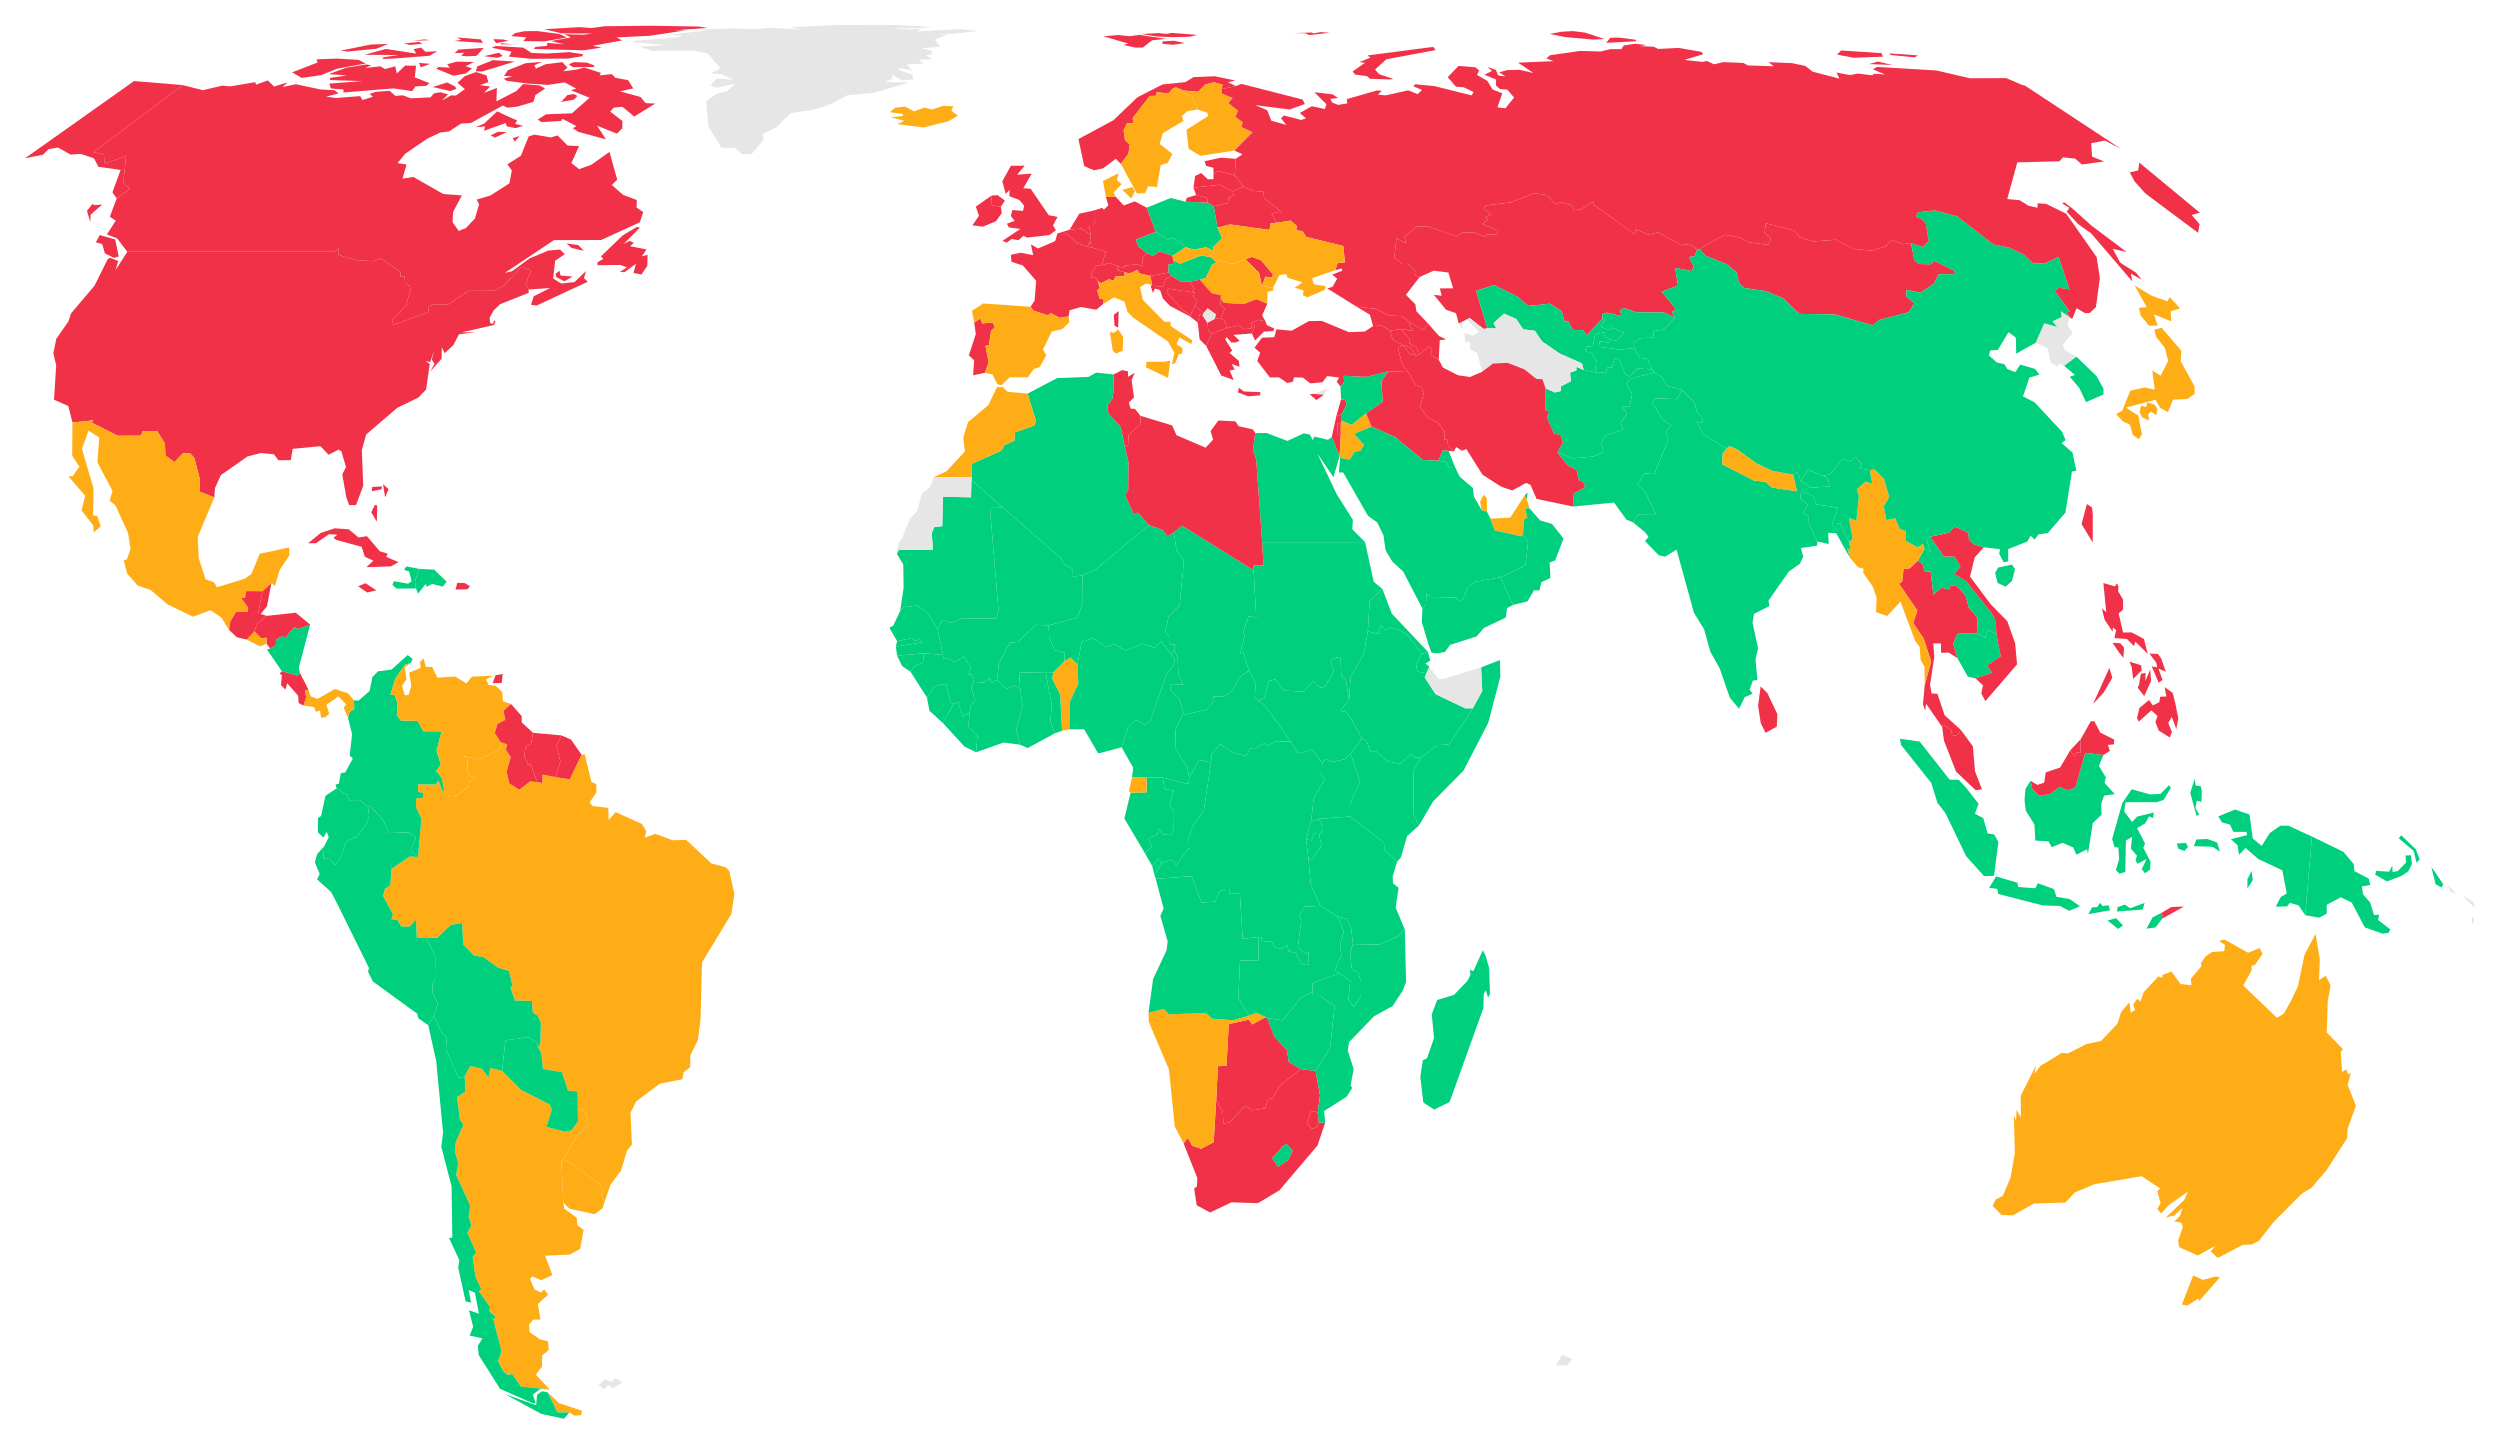<svg xmlns="http://www.w3.org/2000/svg" version="1.2" baseProfile="tiny" width="100" height="58" viewBox="0 0 100 58" stroke-linecap="round" stroke-linejoin="round"><g id="countries"><path d="M 54 32.662 55.356 33.702 55.376 33.982 55.884 34.466 55.705 35.062 55.719 35.335 55.943 35.511 55.827 36.304 56.194 37.185 55.897 37.464 55.153 37.785 54.117 37.762 54.044 37.11 53.865 36.752 53.517 36.663 52.807 36.234 52.428 35.357 52.344 34.38 52.493 34.358 52.859 33.829 52.762 33.371 52.866 33.31 52.888 33.025 52.747 32.752 54 32.662 Z" id="834" fill="#00d07d"></path><path d="M 5.091 10.071 4.685 9.535 4.278 9.38 4.63 8.825 4.394 8.67 4.667 7.936 5.193 7.548 4.932 7.328 5.043 6.251 4.181 6.539 4.156 6.182 3.742 6.084 7.311 3.404 8.118 3.608 8.89 3.425 9.211 3.455 10.212 3.286 10.241 3.387 10.71 3.216 10.963 3.461 11.507 3.295 11.296 3.482 11.836 3.368 12.819 3.579 13.368 3.606 13.548 3.735 13.048 3.865 13.434 3.921 14.407 3.844 14.499 4.003 14.917 3.869 14.785 3.758 15.043 3.67 15.584 3.632 15.815 3.835 16.116 3.813 16.434 3.932 17.222 3.896 17.356 3.734 17.622 3.689 17.92 3.777 17.676 4.026 18.039 3.815 18.232 3.823 18.595 3.564 18.299 3.311 18.59 3.048 19.048 2.881 19.465 3.019 19.53 3.287 19.196 3.407 19.604 3.457 19.36 3.716 19.875 3.517 19.858 4.052 20.663 3.636 20.922 3.362 21.582 3.417 21.806 3.541 21.415 3.804 21.337 4.075 20.688 4.265 20.3 4.308 20.107 4.225 18.831 4.922 18.444 4.941 17.956 5.261 17.62 5.298 17.093 5.545 16.212 6.147 15.901 6.524 16.262 6.579 16.098 7.146 16.535 7.079 17.731 7.761 18.474 7.815 18.123 8.481 18.103 8.889 18.35 9.239 18.639 9.118 18.998 8.74 19.163 8.171 19.069 7.984 19.619 7.819 20.376 7.334 20.473 6.821 20.295 6.572 20.836 6.23 21.148 5.455 21.381 5.385 22.031 5.497 22.303 5.417 22.701 5.821 23.164 5.845 22.853 6.521 23.166 6.767 23.663 6.584 24.38 6.075 24.688 7.186 24.473 7.401 24.923 7.795 25.472 7.999 25.462 8.3 25.729 8.484 25.592 8.893 24.045 9.6 22.159 9.605 20.195 10.915 20.48 10.85 21.177 10.34 21.938 10.021 22.4 9.982 22.59 10.17 22.204 10.428 22.127 11.143 22.452 11.341 22.979 11.284 23.44 10.842 23.36 11.127 23.509 11.27 21.465 12.221 21.239 12.191 21.349 11.85 22.004 11.519 21.146 11.581 21.031 11.356 21.241 10.819 20.863 10.67 20.113 11.452 19.782 11.632 18.745 11.635 17.913 12.187 17.321 12.189 17.154 12.253 17.125 12.498 15.746 12.986 15.681 12.819 16.249 12.211 16.441 11.497 16.208 11.31 16.172 11.036 16.017 11.065 16.024 10.883 15.247 10.339 14.919 10.448 14.232 10.402 13.54 10.197 13.556 9.923 13.366 10.071 12.747 10.071 9.811 10.071 7.121 10.071 5.091 10.071 Z M 19.621 5.414 19.923 5.274 20.281 5.277 19.8 5.504 19.621 5.414 Z M 22.911 2.686 22.753 2.572 22.957 2.483 23.475 2.505 23.78 2.621 23.75 2.681 22.911 2.686 Z M 20.513 5.527 20.784 5.441 20.59 5.667 20.513 5.527 Z M 20.109 2.237 19.9 2.314 19.354 2.247 19.963 2.11 20.109 2.237 Z M 20.564 1.778 20.044 1.773 20.037 1.727 20.564 1.778 Z M 20.136 1.581 20.342 1.634 19.842 1.724 19.735 1.565 20.136 1.581 Z M 21.258 2.353 20.356 2.265 20.462 2.066 19.669 1.91 19.836 1.839 20.932 1.905 21.261 2.117 21.884 2.141 22.775 2.084 23.316 2.168 23.294 2.248 22.713 2.343 21.258 2.353 Z M 16.757 1.676 16.901 1.749 16.415 1.797 16.153 1.744 16.757 1.676 Z M 16.961 1.575 17.211 1.605 16.524 1.636 16.961 1.575 Z M 25.503 9.198 24.944 9.762 25.183 9.635 25.354 9.716 25.203 9.848 25.858 9.976 25.672 10.256 25.903 10.191 25.893 10.636 25.658 10.98 25.339 10.92 25.439 10.551 24.978 10.889 24.801 10.876 25.075 10.693 24.816 10.598 23.901 10.609 23.895 10.495 24.132 10.359 24.038 10.254 24.903 9.421 25.467 9.082 25.596 9.098 25.503 9.198 Z M 20.256 4.63 20.687 4.818 20.605 4.957 20.927 5.032 20.626 5.125 20.273 5.054 20.228 4.921 19.357 5.233 19.404 5.058 19.026 5.087 19.37 4.941 19.889 4.452 20.256 4.63 Z M 23.062 2.785 23.363 2.697 24.037 2.916 23.986 3.017 24.474 2.964 24.61 3.112 25.123 3.206 25.332 3.535 24.797 3.653 25.622 3.879 25.825 4.124 26.211 4.143 25.368 4.662 24.897 4.272 24.547 4.306 24.409 4.466 24.898 4.839 24.892 5.131 24.675 5.347 23.882 5.026 24.238 5.574 23.137 5.275 22.913 5.129 23.06 5.046 22.494 4.753 22.439 4.838 21.657 4.884 21.511 4.785 21.837 4.573 22.875 4.532 23.585 3.911 22.837 3.608 23.046 3.544 22.583 3.293 21.923 3.396 21.082 3.341 20.271 3.233 20.149 3.15 20.504 3.043 20.163 3.042 20.315 2.811 21.021 2.529 21.682 2.474 21.377 2.61 21.434 2.745 21.818 2.571 22.495 2.485 22.699 2.705 22.533 2.85 23.062 2.785 Z M 19.72 2.405 20.595 2.463 19.297 2.858 19.033 2.85 19.091 2.656 19.72 2.405 Z M 13.637 2.023 14.841 1.78 15.53 1.758 15.058 1.949 13.891 2.063 13.637 2.023 Z M 3.789 8.207 4.091 8.179 3.624 8.587 3.612 8.88 3.478 8.432 3.698 8.161 3.789 8.207 Z M 18.281 1.501 19.231 1.575 19.32 1.715 18.173 1.64 18.448 1.594 18.281 1.501 Z M 4.748 10.259 4.556 10.312 4.197 10.138 4.085 9.761 3.835 9.693 3.988 9.402 4.61 9.58 4.748 10.259 Z M 13.488 2.342 14.345 2.395 14.63 2.542 13.483 2.748 12.849 3.004 12.067 3.117 11.687 2.893 12.707 2.499 12.655 2.374 13.488 2.342 Z M 17.022 2.073 17.496 2.05 17.171 2.232 15.651 2.349 15.29 2.353 15.346 2.288 15.94 2.202 14.586 2.19 15.435 1.958 16.646 2.143 16.545 1.966 16.838 1.902 17.022 2.073 Z M 16.643 2.627 16.592 3.095 17.183 3.327 17.041 3.435 16.617 3.455 16.49 3.645 15.736 3.536 13.735 3.7 13.741 3.58 13.235 3.539 13.173 3.343 14.493 3.244 13.211 3.202 13.194 3.115 13.872 3.021 13.156 2.964 13.858 2.707 14.662 2.576 14.85 2.617 14.602 2.719 15.213 2.653 15.405 2.763 15.81 2.652 15.872 2.943 16.205 2.624 16.643 2.627 Z M 17.991 2.707 17.89 2.567 18.284 2.465 18.963 2.482 18.625 2.645 18.882 2.739 18.624 2.941 18.136 3.03 17.454 2.75 17.538 2.68 17.991 2.707 Z M 16.759 2.516 17.207 2.554 16.833 2.695 16.759 2.516 Z M 19.349 1.915 19.06 2.233 18.654 2.253 18.442 2.222 18.576 2.111 18.182 2.125 18.338 1.983 19.349 1.915 Z M 20.606 1.323 20.978 1.248 21.496 1.242 22.378 1.36 22.675 1.496 21.786 1.654 20.932 1.646 21.048 1.49 20.449 1.444 20.606 1.323 Z M 21.763 1.167 23.183 1.086 23.652 1.121 24.18 1.05 25.996 1.029 27.958 1.061 28.303 1.117 26.963 1.213 27.441 1.212 25.996 1.431 24.66 1.498 24.888 1.617 23.703 1.831 24.058 1.905 23.348 2.012 21.356 1.959 21.417 1.875 21.879 1.836 21.894 1.716 22.574 1.775 22.041 1.641 22.837 1.495 22.563 1.369 23.322 1.389 23.717 1.341 22.453 1.334 21.763 1.167 Z M 22.956 3.986 22.441 4.079 22.7 3.8 22.957 3.764 23.096 3.836 22.956 3.986 Z M 18.202 3.459 18.256 3.554 18.014 3.643 17.31 3.481 17.887 3.298 18.202 3.459 Z M 22.66 9.739 23.128 9.802 23.351 10.031 22.864 9.919 22.66 9.739 Z M 22.382 10.831 22.418 11.021 22.906 11.063 22.576 11.25 22.249 11.083 22.222 10.951 22.382 10.831 Z" id="124" fill="#f03147"></path><path d="M 5.091 10.071 7.121 10.071 9.811 10.071 12.747 10.071 13.366 10.071 13.556 9.923 13.54 10.197 14.232 10.402 14.919 10.448 15.247 10.339 16.024 10.883 16.017 11.065 16.172 11.036 16.208 11.31 16.441 11.497 16.249 12.211 15.681 12.819 15.746 12.986 17.125 12.498 17.154 12.253 17.321 12.189 17.913 12.187 18.745 11.635 19.782 11.632 20.113 11.452 20.863 10.67 21.241 10.819 21.031 11.356 21.146 11.581 21.151 11.711 20.007 12.165 19.753 12.406 19.584 12.714 19.609 12.932 19.736 12.943 19.757 12.793 19.818 12.884 19.752 13.001 18.464 13.294 19.023 13.294 18.36 13.369 18.134 13.804 17.788 14.128 17.672 13.892 17.663 14.355 17.207 14.861 17.381 14.553 17.271 14.391 17.356 14.039 17.206 14.491 17.016 14.424 17.191 14.561 17.045 15.578 16.737 15.9 15.888 16.314 14.644 17.383 14.474 18.01 14.529 19.436 14.239 20.202 13.967 20.205 13.854 19.898 13.691 18.979 13.84 18.679 13.655 18.055 13.544 17.985 13.145 18.189 12.812 17.847 11.707 17.954 11.633 18.404 11.135 18.409 10.956 18.171 10.433 18.123 9.896 18.259 8.835 19.005 8.6 19.523 8.573 19.898 7.997 19.67 7.987 19.137 7.768 18.304 7.592 18.125 7.314 18.134 6.979 18.489 6.619 18.218 6.596 17.738 6.29 17.243 5.712 17.243 5.641 17.426 4.709 17.43 3.664 16.902 3.732 16.815 2.897 16.897 2.733 16.241 2.16 15.988 2.248 14.619 2.133 14.123 2.253 13.551 2.74 12.852 2.84 12.538 3.781 11.427 4.299 10.384 4.392 10.309 4.729 10.44 4.621 10.807 5.091 10.071 Z M 7.311 3.404 3.742 6.084 4.156 6.182 4.181 6.539 5.043 6.251 4.932 7.328 5.193 7.548 4.667 7.936 4.497 7.693 4.825 6.797 3.937 6.672 3.757 6.332 3.23 6.156 2.822 6.183 2.32 5.901 1.936 5.968 1.715 6.19 1 6.332 5.362 3.242 7.311 3.404 Z" id="840" fill="#f03147"></path><path d="M 67.883 9.989 67.792 10.244 67.563 10.28 67.749 10.668 67.669 10.844 67.004 10.716 67.121 11.42 66.466 11.668 67.048 12.369 66.879 12.475 67.001 12.709 66.565 12.501 65.466 12.493 64.953 12.321 64.808 12.405 64.852 12.646 64.284 12.506 64.099 12.563 64.095 12.743 63.471 13.406 63.319 13.209 62.912 13.195 62.735 12.857 62.581 12.854 62.466 12.444 61.989 12.147 61.122 12.238 60.705 11.873 59.761 11.402 59.045 11.637 59.498 13.137 59.342 13.157 58.786 12.719 58.351 12.942 58.24 12.527 57.84 12.388 57.355 11.792 57.666 11.83 57.596 11.537 58.125 11.532 57.934 10.902 57.349 10.826 56.788 11.08 56.614 11.017 56.589 10.815 56.321 10.555 56.099 10.566 55.77 10.303 55.861 9.52 56.233 9.739 56.184 9.464 56.657 9.06 57.111 9.05 58.251 9.458 58.506 9.3 58.969 9.293 59.421 9.486 59.462 9.375 59.883 9.391 59.885 9.215 59.308 8.961 59.515 8.783 59.419 8.683 59.656 8.588 59.342 8.341 59.42 8.219 60.434 8.095 61.363 7.732 61.911 7.808 62.19 8.174 62.444 8.087 62.874 8.209 62.952 8.404 63.218 8.384 63.755 8.047 63.711 8.159 65.379 9.367 65.432 9.172 65.952 9.386 66.323 9.29 67.243 9.808 67.599 9.757 67.883 9.989 Z" id="398" fill="#f03147"></path><path d="M 59.498 13.137 59.045 11.637 59.761 11.402 60.705 11.873 61.122 12.238 61.989 12.147 62.466 12.444 62.581 12.854 62.735 12.857 62.912 13.195 63.319 13.209 63.471 13.406 64.095 12.743 64.203 12.784 64.033 13.05 64.321 13.206 64.51 13.103 64.963 13.321 64.662 13.621 64.405 13.58 64.193 13.475 64.193 13.282 63.802 13.378 63.714 13.878 63.441 13.858 63.416 14.044 63.683 14.144 63.851 14.46 63.799 14.891 63.347 14.798 63.278 14.537 62.399 14.148 61.681 13.659 61.395 13.23 60.929 13.174 60.65 12.761 60.162 12.544 59.742 12.924 59.852 13.132 59.498 13.137 Z" id="860" fill="#00d07d"></path><path d="M 92.478 33.462 93.735 34.072 94.148 34.562 94.181 34.848 94.75 35.146 94.811 35.402 94.476 35.454 94.519 35.775 94.8 36.092 94.961 36.602 95.168 36.586 95.122 36.799 95.609 37.174 95.547 37.313 95.305 37.346 94.592 37.095 94.07 36.103 93.629 35.892 93.071 36.189 93.068 36.544 92.764 36.709 92.209 36.608 92.478 33.462 Z M 96.634 33.974 96.787 34.38 96.664 34.509 96.546 34.037 95.948 33.529 96.052 33.413 96.634 33.974 Z M 96.071 35.029 95.478 35.259 95.007 34.984 95.05 34.834 95.565 34.867 95.691 34.623 95.704 34.879 95.912 34.842 96.241 34.505 96.223 34.22 96.438 34.211 96.478 34.558 96.333 34.853 96.071 35.029 Z M 97.335 34.786 97.728 35.366 97.663 35.501 97.423 35.364 97.255 34.69 97.335 34.786 Z" id="598" fill="#00d07d"></path><path d="M 92.478 33.462 92.209 36.608 91.943 36.214 91.592 36.116 91.486 36.254 91.031 36.269 91.23 35.877 91.471 35.742 91.293 34.813 90.335 34.362 89.822 33.916 89.562 34.193 89.5 33.806 89.236 33.568 89.886 33.403 89.86 33.275 89.334 33.274 89.199 32.985 88.88 32.896 88.733 32.656 89.403 32.381 89.979 32.58 90.112 33.543 90.47 33.833 90.792 33.319 91.213 33.027 91.533 33.027 92.478 33.462 Z M 86.482 36.501 86.495 36.741 86.214 37.1 85.86 37.148 86.105 36.692 86.482 36.501 Z M 89.896 35.538 89.895 35.175 90.062 34.838 90.112 35.209 89.896 35.538 Z M 84.139 30.199 83.955 30.636 84.235 31.094 84.179 31.317 84.591 31.765 84.165 31.823 84.047 32.153 84.06 32.592 83.71 32.923 83.52 34.145 83.476 33.973 83.056 34.191 82.928 33.895 82.5 33.712 82.066 33.887 81.945 33.652 81.414 33.623 81.376 32.974 81.031 32.425 80.982 32.001 81.018 31.552 81.225 31.231 81.293 31.554 81.542 31.828 82.002 31.764 82.38 31.477 82.722 31.612 83.013 31.509 83.411 30.117 84.139 30.199 Z M 88.296 33.559 88.685 33.7 88.797 34.07 88.505 33.871 87.755 33.846 87.851 33.579 88.296 33.559 Z M 87.377 34.038 87.133 33.949 87.073 33.74 87.438 33.718 87.52 33.877 87.377 34.038 Z M 87.79 31.149 87.822 31.413 88.035 31.456 88.073 31.654 88.057 32.077 87.872 32.03 87.818 32.325 87.964 32.58 87.862 32.638 87.61 31.712 87.79 31.149 Z M 86.004 31.778 86.416 31.758 86.766 31.407 86.831 31.515 86.548 31.995 86.278 32.088 85.019 32.087 84.968 32.454 85.283 32.884 85.481 32.665 86.153 32.501 86.122 32.724 85.966 32.653 85.805 32.937 85.484 33.124 85.803 33.745 85.731 33.911 86.022 34.469 85.999 34.787 85.797 34.929 85.669 34.759 85.867 34.363 85.503 34.55 85.422 34.417 85.479 34.23 85.235 33.946 85.282 33.475 85.036 33.622 85.012 34.877 84.779 34.948 84.636 34.806 84.766 34.361 84.735 33.894 84.584 33.891 84.486 33.559 84.891 32.128 85.267 31.568 86.004 31.778 Z M 84.728 37.157 84.299 36.82 84.643 36.726 84.919 37.018 84.728 37.157 Z M 85.204 36.329 85.787 36.116 85.704 36.383 84.682 36.46 84.702 36.285 84.996 36.185 85.204 36.329 Z M 84.112 36.245 84.337 36.206 84.404 36.41 83.533 36.568 83.686 36.291 83.883 36.287 83.996 36.116 84.112 36.245 Z M 80.697 35.309 80.733 35.481 81.416 35.529 81.511 35.33 82.156 35.562 82.259 35.875 82.788 35.963 83.198 36.249 82.77 36.432 82.397 36.239 81.705 36.216 79.933 35.759 79.888 35.552 79.562 35.517 79.843 35.056 80.697 35.309 Z M 79.331 32.728 79.506 33.335 79.769 33.379 79.934 33.685 79.76 35.034 79.362 35.044 78.645 34.245 77.813 32.517 77.498 32.113 77.251 31.319 76.041 29.796 75.997 29.55 76.788 29.663 77.982 31.185 78.348 31.193 78.656 31.525 79.143 32.152 78.998 32.547 79.331 32.728 Z" id="360" fill="#00d07d"></path><path d="M 21.904 55.691 22.368 56.129 23.284 56.431 23.241 56.607 22.98 56.625 22.775 56.501 22.294 56.491 21.904 55.691 Z M 22.454 46.475 22.535 48.112 22.566 48.34 23.07 48.713 23.096 49.011 23.344 49.199 23.206 49.956 22.79 50.184 21.806 50.229 22.095 51.005 21.644 51.208 21.292 51.057 21.203 51.166 21.381 51.576 21.634 51.7 21.764 51.57 21.926 51.783 21.515 52.163 21.616 52.784 21.326 52.785 21.161 52.989 21.186 53.286 21.598 53.573 21.919 53.652 21.951 54.001 21.685 54.218 21.681 54.664 21.433 54.988 21.996 55.587 21.864 55.568 20.84 55.462 20.488 54.967 20.303 54.992 20.134 54.856 19.922 54.455 20.061 54.043 19.729 52.759 19.834 52.683 19.567 52.451 19.604 52.282 19.156 51.657 19.252 51.573 19.018 51.069 18.906 50.267 19.047 50.113 18.695 49.305 18.857 49.023 18.743 48.661 18.811 48.236 18.244 46.988 18.337 46.529 18.201 46.095 18.229 45.685 18.539 44.977 18.401 44.797 18.282 43.886 18.615 43.658 18.588 43.061 18.807 42.641 19.279 42.755 19.537 43.09 19.613 42.716 20.082 42.836 20.838 43.591 21.989 44.182 22.071 44.384 21.855 45.079 22.614 45.272 22.871 45.199 23.121 44.85 23.112 44.447 23.268 44.358 23.481 44.623 23.532 44.987 23.09 45.423 22.454 46.475 Z" id="32" fill="#ffad16 "></path><path d="M 21.904 55.691 22.294 56.491 22.775 56.501 22.563 56.751 21.653 56.556 20.193 55.764 21.446 56.209 21.482 55.798 21.677 55.648 21.904 55.691 Z M 17.354 40.647 17.665 41.307 17.877 41.506 17.835 41.96 18.35 43.125 18.588 43.061 18.615 43.658 18.282 43.886 18.401 44.797 18.539 44.977 18.229 45.685 18.201 46.095 18.337 46.529 18.244 46.988 18.811 48.236 18.743 48.661 18.857 49.023 18.695 49.305 19.047 50.113 18.906 50.267 19.018 51.069 19.252 51.573 19.156 51.657 19.604 52.282 19.567 52.451 19.834 52.683 19.729 52.759 20.061 54.043 19.922 54.455 20.134 54.856 20.303 54.992 20.488 54.967 20.84 55.462 21.864 55.568 21.604 55.565 21.31 55.786 21.431 56.123 21.313 56.131 20.003 55.554 19.151 54.208 19.11 53.837 19.297 53.536 18.785 53.422 18.926 53.073 18.757 52.409 19.158 52.55 18.997 51.71 18.745 51.601 18.842 52.111 18.623 52.053 18.328 50.698 18.375 50.411 17.961 49.518 18.093 49.504 18.064 47.455 17.65 45.866 17.723 45.314 17.448 42.437 17.13 41.009 17.354 40.647 Z" id="152" fill="#00d07d"></path><path d="M 52.344 34.38 52.428 35.357 52.807 36.234 52.186 36.267 51.978 36.631 52.051 36.844 51.91 37.894 52.244 38.165 52.345 38.078 52.353 38.593 52.082 38.59 51.823 38.122 51.553 38.056 51.483 37.805 51.26 37.956 50.977 37.889 50.865 37.671 50.473 37.639 50.458 37.49 50.335 37.478 49.707 37.554 49.594 35.728 49.159 35.732 49.193 35.559 49.01 35.56 48.767 35.663 48.618 36.065 48.064 36.104 47.668 35.046 46.23 35.154 46.181 35.004 46.476 34.517 46.891 34.385 47.045 34.608 47.562 33.914 47.551 33.515 47.71 33.045 48.154 32.408 48.44 30.505 48.47 30.168 48.798 29.767 49.326 30.11 49.858 30.251 50.011 29.922 50.175 29.971 50.571 29.73 50.715 29.832 51.016 29.658 51.634 29.669 51.858 30.068 52.019 30.127 52.479 29.975 52.887 30.503 52.872 31.069 53.016 31.135 52.552 31.913 52.445 32.852 52.241 33.577 52.344 34.38 Z" id="180" fill="#00d07d"></path><path d="M 56.76 33.017 56.549 32.618 56.537 30.854 56.843 30.305 57.48 29.803 57.947 29.781 58.913 28.333 59.291 27.636 59.243 26.695 59.995 26.401 60.013 27.064 59.531 28.91 58.543 30.819 57.321 32.061 56.76 33.017 Z" id="706" fill="#00d07d"></path><path d="M 55.884 34.466 55.376 33.982 55.356 33.702 54 32.662 53.997 32.149 54.405 31.279 54.021 30.145 54.474 29.538 54.663 29.618 54.794 30.049 55.043 30.049 55.505 30.46 56.022 30.545 56.45 30.142 56.597 30.305 56.843 30.305 56.537 30.854 56.549 32.618 56.76 33.017 56.281 33.448 56.032 34.306 55.884 34.466 Z" id="404" fill="#00d07d"></path><path d="M 50.602 28.223 50.324 28.014 50.197 27.875 50.217 27.329 49.959 26.823 49.733 26.104 49.608 26.131 49.789 25.413 49.712 25.301 49.942 24.657 50.249 24.691 50.145 22.816 50.138 22.619 50.54 22.618 50.486 21.685 51.881 21.685 54.603 21.685 54.949 23.27 55.297 23.56 54.785 24.052 54.712 25.256 54.558 26.136 54.027 27.069 53.96 28.004 53.842 27.215 53.651 27.026 53.623 26.327 53.456 26.294 53.224 26.425 53.356 26.853 53.006 27.463 52.822 27.512 52.514 27.232 52.16 27.661 51.368 27.628 51.011 27.174 50.756 27.24 50.582 27.892 50.354 28.036 50.602 28.223 Z" id="729" fill="#00d07d"></path><path d="M 50.145 22.816 50.249 24.691 49.942 24.657 49.712 25.301 49.789 25.413 49.608 26.131 49.733 26.104 49.959 26.823 49.559 27.1 49.313 27.623 48.982 27.847 48.536 27.861 48.575 28.03 48.242 28.386 47.284 28.613 47.338 28.482 47.168 27.951 46.796 27.588 46.87 27.361 47.333 27.38 47.132 26.944 47.109 26.307 46.961 26.002 46.992 25.776 46.765 25.765 46.758 25.459 46.608 25.282 46.746 24.655 47.184 24.209 47.358 22.438 47.062 22.007 46.95 21.284 47.289 21.03 50.145 22.816 Z" id="148" fill="#00d07d"></path><path d="M 16.757 22.753 16.597 23.269 16.641 23.538 15.863 23.545 15.696 23.398 15.75 23.247 16.322 23.349 16.464 23.244 16.365 22.861 16.156 22.788 16.255 22.658 16.757 22.753 Z" id="332" fill="#00d07d"></path><path d="M 16.641 23.538 16.597 23.269 16.757 22.753 17.367 22.784 17.867 23.271 17.71 23.463 17.282 23.358 17.069 23.473 17.03 23.359 16.719 23.749 16.641 23.538 Z" id="214" fill="#00d07d"></path><path d="M 14.886 19.478 15.277 19.455 15.259 19.574 14.87 19.647 14.886 19.478 Z M 15.318 19.364 15.54 19.569 15.407 19.894 15.318 19.364 Z M 14.99 20.2 15.09 20.219 15.073 20.869 14.852 20.492 14.99 20.2 Z" id="44" fill="#f03147"></path><path d="M 23.941 55.403 24.202 55.181 24.488 55.273 24.606 55.125 24.905 55.292 24.518 55.532 24.335 55.403 24.155 55.568 23.941 55.403 Z" id="238" fill="rgb(230,230,230)"></path><path d="M 45.181 1.448 45.58 1.396 46.632 1.552 46.083 1.612 45.714 1.9 45.44 1.906 44.932 1.802 45.128 1.743 44.136 1.451 44.734 1.402 45.181 1.448 Z M 49.436 3.442 48.858 3.565 48.908 3.39 48.567 3.293 48.212 3.376 47.934 3.671 47.334 3.622 47.03 3.489 46.897 3.555 46.745 3.733 46.27 3.692 46.23 3.836 45.99 3.836 45.308 4.723 45.339 4.937 45.081 4.932 44.943 5.21 45.002 5.615 45.189 5.772 45.14 6.145 44.833 6.555 44.632 6.354 44.121 6.734 43.757 6.812 43.368 6.643 43.138 5.562 44.536 4.809 45.499 3.889 46.502 3.378 47.417 3.284 47.736 3.086 48.599 3.05 49.41 3.223 49.118 3.288 49.436 3.442 Z M 47.891 1.395 47.586 1.47 46.944 1.487 46.281 1.463 45.657 1.36 46.331 1.324 46.66 1.355 46.873 1.316 47.891 1.395 Z M 47.394 1.724 46.908 1.791 46.499 1.753 46.495 1.66 46.953 1.628 47.394 1.724 Z" id="578" fill="#f03147"></path><path d="M 31.622 1.089 33.439 1 35.937 1.003 37.272 1.079 36.859 1.119 34.945 1.153 35.724 1.141 36.37 1.18 36.805 1.145 36.715 1.254 38.361 1.165 39.129 1.238 38.084 1.356 37.371 1.379 37.882 1.386 37.397 1.583 37.609 1.869 36.864 1.931 37.263 2.026 37.28 2.186 37.029 2.203 37.291 2.373 36.769 2.387 36.926 2.545 36.257 2.578 36.495 2.822 36.048 2.731 35.91 2.79 36.496 2.985 36.542 3.173 36.099 3.219 35.674 2.993 35.713 3.152 35.397 3.278 36.368 3.301 34.932 3.717 33.904 3.808 33.168 4.192 32.556 4.385 31.619 4.531 31.046 5.104 30.526 5.344 30.542 5.583 30.075 6.151 29.687 6.171 29.389 5.911 28.853 5.909 28.336 5.061 28.246 4.054 28.66 3.746 29.084 3.651 29.392 3.35 28.672 3.51 28.416 3.429 28.665 3.136 29.351 3.195 28.849 2.966 28.425 2.942 28.819 2.733 28.3 2.134 27.76 2.026 26.094 2.033 25.571 1.865 26.676 1.803 25.291 1.693 25.377 1.632 27.166 1.488 27.293 1.436 26.734 1.387 28.136 1.234 28.087 1.181 29.313 1.135 30.2 1.168 30.819 1.108 32.051 1.194 31.622 1.089 Z" id="304" fill="rgb(230,230,230)"></path><path d="M 62.481 54.19 62.885 54.358 62.703 54.603 62.236 54.628 62.481 54.19 Z" id="260" fill="rgb(230,230,230)"></path><path d="M 86.482 36.501 86.857 36.279 87.356 36.262 86.495 36.741 86.482 36.501 Z" id="626" fill="#f03147"></path><path d="M 47.344 45.737 47.518 45.514 47.691 45.831 48.049 45.949 48.548 45.685 48.649 44 48.916 44.505 48.933 44.944 49.18 44.898 49.807 44.231 50.103 44.415 50.608 44.331 50.728 43.968 50.919 43.93 51.172 43.45 52.02 42.762 52.625 42.836 52.8 43.817 52.707 44.494 52.441 44.443 52.276 44.906 52.456 45.152 52.66 45.103 52.749 44.901 53.008 44.905 52.702 45.817 51.177 47.612 50.317 48.127 49.262 48.092 48.404 48.499 47.868 48.211 47.766 47.541 47.878 47.46 47.892 47.12 47.344 45.737 Z M 51.603 45.908 51.468 45.77 51.302 45.862 50.896 46.323 51.117 46.667 51.511 46.41 51.706 46.045 51.603 45.908 Z" id="710" fill="#f03147"></path><path d="M 51.603 45.908 51.706 46.045 51.511 46.41 51.117 46.667 50.896 46.323 51.302 45.862 51.468 45.77 51.603 45.908 Z" id="426" fill="#00d07d"></path><path d="M 2.897 16.897 3.732 16.815 3.664 16.902 4.709 17.43 5.641 17.426 5.712 17.243 6.29 17.243 6.596 17.738 6.619 18.218 6.979 18.489 7.314 18.134 7.592 18.125 7.768 18.304 7.987 19.137 7.997 19.67 8.573 19.898 7.907 21.479 7.948 22.322 8.22 23.17 8.568 23.294 8.675 23.491 9.799 23.147 10.057 22.955 10.391 22.151 11.567 21.898 11.572 22.222 11.192 22.785 10.997 23.437 10.855 23.324 10.501 23.65 9.85 23.646 9.802 23.911 9.643 23.913 9.934 24.311 9.899 24.473 9.445 24.474 9.215 24.861 9.164 25.201 8.843 24.688 8.418 24.41 7.716 24.67 6.695 24.171 6.024 23.599 5.505 23.422 5.086 22.94 4.949 22.416 5.077 22.37 5.223 21.954 5.122 21.325 4.621 20.218 4.385 20.031 4.5 19.636 3.896 18.496 3.97 17.503 3.54 17.223 3.279 17.953 3.74 19.535 3.725 20.62 3.887 20.636 4.029 21.052 3.744 21.303 3.732 21.021 3.262 20.417 3.407 19.833 2.736 19.053 2.905 19.045 3.178 18.672 2.888 18.226 2.897 16.897 Z" id="484" fill="#ffad16 "></path><path d="M 22.454 46.475 22.663 46.428 23.899 47.291 24.151 47.592 24.047 47.801 24.19 48.05 24.105 48.325 23.787 48.567 22.791 48.353 22.535 48.112 22.454 46.475 Z" id="858" fill="#ffad16 "></path><path d="M 24.19 48.05 24.047 47.801 24.151 47.592 23.899 47.291 22.663 46.428 22.454 46.475 23.09 45.423 23.532 44.987 23.481 44.623 23.268 44.358 23.112 44.447 23.106 43.656 22.721 43.627 22.477 42.885 21.718 42.761 21.654 42.129 21.517 41.868 21.613 41.771 21.636 40.927 21.519 40.634 21.313 40.501 21.278 40.041 20.599 40.022 20.406 39.468 20.509 39.461 20.36 38.841 19.919 38.704 19.356 38.292 18.951 38.213 18.528 37.784 18.485 36.919 18.024 37 17.484 37.52 17.034 37.49 16.673 37.517 16.639 36.787 16.367 37.071 16.052 37.058 15.897 36.802 15.658 36.774 15.719 36.568 15.323 35.84 15.401 35.549 15.61 35.41 15.66 34.755 16.394 34.261 16.719 34.283 16.857 32.746 16.64 32.292 16.642 31.94 16.916 31.91 16.929 31.725 16.72 31.675 16.718 31.372 17.418 31.382 17.539 31.216 17.705 31.655 17.773 31.595 17.969 31.851 18.249 31.82 18.737 31.479 18.78 31.274 19.039 31.136 18.718 30.993 18.696 30.364 18.538 30.238 19.154 30.377 19.927 30.006 20.064 29.822 20.021 29.685 20.288 29.775 20.235 29.987 20.432 30.286 20.263 30.868 20.374 31.337 20.77 31.588 21.205 31.258 21.491 31.282 21.686 31.322 21.699 30.986 22.218 31.083 22.786 31.173 23.264 30.19 23.387 30.167 23.658 31.281 23.85 31.361 23.857 31.695 23.586 32.094 23.698 32.24 24.333 32.316 24.348 32.802 24.619 32.484 25.672 32.954 25.849 33.238 25.794 33.505 26.21 33.356 26.911 33.612 27.448 33.594 28.453 34.536 29.039 34.695 29.173 34.847 29.375 35.754 29.258 36.55 28.081 38.498 28.022 40.782 27.916 41.598 27.616 42.209 27.604 42.691 27.344 42.892 27.292 43.17 26.392 43.347 25.448 44.055 25.22 44.51 25.276 45.782 25.079 46.03 24.842 46.819 24.426 47.379 24.19 48.05 Z" id="76" fill="#ffad16 "></path><path d="M 17.034 37.49 17.484 37.52 18.024 37 18.485 36.919 18.528 37.784 18.951 38.213 19.356 38.292 19.919 38.704 20.36 38.841 20.509 39.461 20.406 39.468 20.599 40.022 21.278 40.041 21.313 40.501 21.519 40.634 21.636 40.927 21.613 41.771 21.517 41.868 21.493 41.724 21.137 41.484 20.22 41.613 20.082 42.836 19.613 42.716 19.537 43.09 19.279 42.755 18.807 42.641 18.588 43.061 18.35 43.125 17.835 41.96 17.877 41.506 17.665 41.307 17.354 40.647 17.51 40.136 17.31 39.737 17.289 39.401 17.4 39.164 17.41 38.261 17.034 37.49 Z" id="68" fill="#00d07d"></path><path d="M 16.719 34.283 16.394 34.261 15.66 34.755 15.61 35.41 15.401 35.549 15.323 35.84 15.719 36.568 15.658 36.774 15.897 36.802 16.052 37.058 16.367 37.071 16.639 36.787 16.673 37.517 17.034 37.49 17.41 38.261 17.4 39.164 17.289 39.401 17.31 39.737 17.51 40.136 17.354 40.647 17.13 41.009 16.739 40.738 16.682 40.544 14.912 39.257 14.719 38.863 14.762 38.726 13.543 36.257 13.246 35.682 12.682 35.172 12.787 34.956 12.593 34.495 12.691 34.156 12.967 33.851 12.934 34.345 13.228 34.358 13.388 34.603 13.583 34.403 13.847 33.656 14.275 33.465 14.658 32.959 14.766 32.644 14.716 32.276 14.811 32.23 15.335 32.813 15.553 33.321 16.363 33.295 16.643 33.522 16.424 34.014 16.719 34.283 Z" id="604" fill="#00d07d"></path><path d="M 17.773 31.595 17.705 31.655 17.539 31.216 17.418 31.382 16.718 31.372 16.72 31.675 16.929 31.725 16.916 31.91 16.642 31.94 16.64 32.292 16.857 32.746 16.719 34.283 16.424 34.014 16.643 33.522 16.363 33.295 15.553 33.321 15.335 32.813 14.811 32.23 14.716 32.276 14.385 32.001 13.978 32.011 13.891 31.802 13.467 31.533 13.421 31.383 13.555 31.347 13.631 30.929 13.81 30.896 14.114 30.338 13.986 30.223 14.084 29.373 13.92 28.708 13.981 28.474 14.17 28.365 14.156 28.012 14.339 28.026 14.783 27.64 14.899 27.074 15.123 26.852 15.661 26.783 16.306 26.203 16.51 26.359 16.426 26.519 16.191 26.6 15.81 27.155 15.619 27.78 15.802 27.812 15.904 28.139 15.872 28.612 16.034 28.82 16.702 28.836 16.934 29.25 17.668 29.253 17.466 30.022 17.635 30.596 17.449 30.836 17.669 31.113 17.773 31.595 Z" id="170" fill="#00d07d"></path><path d="M 14.156 28.012 14.17 28.365 13.981 28.474 13.92 28.708 13.75 28.309 13.846 28.18 13.536 27.855 13.059 28.191 13.169 28.552 13.012 28.685 12.843 28.71 12.8 28.422 12.632 28.476 12.573 28.282 12.133 28.225 12.246 27.888 12.192 27.623 12.334 27.58 12.432 27.855 12.699 27.955 13.397 27.559 13.926 27.733 14.156 28.012 Z" id="591" fill="#ffad16 "></path><path d="M 12.334 27.58 12.192 27.623 12.246 27.888 12.133 28.225 11.946 28.119 11.924 27.828 11.488 27.33 11.418 27.585 11.237 27.404 11.275 27.009 11.182 26.942 11.274 26.849 11.904 27.023 11.999 26.921 12.334 27.58 Z" id="188" fill="#f03147"></path><path d="M 11.999 26.921 11.904 27.023 11.274 26.849 10.676 25.977 10.805 25.942 11.029 25.809 11.051 25.573 11.303 25.439 11.395 25.535 11.766 25.081 11.924 25.161 12.408 24.982 11.95 26.713 11.999 26.921 Z" id="558" fill="#00d07d"></path><path d="M 12.408 24.982 11.924 25.161 11.766 25.081 11.395 25.535 11.303 25.439 11.051 25.573 11.029 25.809 10.805 25.942 10.661 25.75 10.668 25.508 10.437 25.53 10.174 25.255 10.289 24.949 10.664 24.635 11.827 24.508 12.408 24.982 Z" id="340" fill="#f03147"></path><path d="M 10.174 25.255 10.437 25.53 10.668 25.508 10.661 25.75 10.402 25.856 9.866 25.583 10.174 25.255 Z" id="222" fill="#ffad16 "></path><path d="M 9.164 25.201 9.215 24.861 9.445 24.474 9.899 24.473 9.934 24.311 9.643 23.913 9.802 23.911 9.85 23.646 10.501 23.65 10.321 24.559 10.427 24.559 10.664 24.635 10.289 24.949 10.174 25.255 9.866 25.583 9.475 25.491 9.164 25.201 Z" id="320" fill="#f03147"></path><path d="M 10.501 23.65 10.855 23.324 10.678 24.254 10.427 24.559 10.321 24.559 10.501 23.65 Z" id="84" fill="#f03147"></path><path d="M 20.021 29.685 20.064 29.822 19.927 30.006 19.154 30.377 18.538 30.238 18.696 30.364 18.718 30.993 19.039 31.136 18.78 31.274 18.737 31.479 18.249 31.82 17.969 31.851 17.773 31.595 17.669 31.113 17.449 30.836 17.635 30.596 17.466 30.022 17.668 29.253 16.934 29.25 16.702 28.836 16.034 28.82 15.872 28.612 15.904 28.139 15.802 27.812 15.619 27.78 15.81 27.155 16.191 26.6 16.426 26.519 16.192 26.689 16.264 27.157 16.084 27.436 16.191 27.818 16.348 27.786 16.453 27.439 16.367 26.907 16.828 26.712 16.799 26.486 16.937 26.335 17.035 26.672 17.285 26.679 17.495 27.106 18.199 27.06 18.657 27.334 18.88 27.064 19.752 27.028 19.439 27.17 19.545 27.397 19.828 27.433 20.083 27.669 20.118 28.054 20.438 28.157 20.14 28.44 20.214 28.795 19.897 28.963 19.792 29.319 20.021 29.685 Z" id="862" fill="#ffad16 "></path><path d="M 21.491 31.282 21.205 31.258 20.77 31.588 20.374 31.337 20.263 30.868 20.432 30.286 20.235 29.987 20.288 29.775 20.021 29.685 19.792 29.319 19.897 28.963 20.214 28.795 20.14 28.44 20.438 28.157 20.869 28.648 20.869 28.897 21.32 29.312 21.249 29.746 21.026 29.873 20.97 30.236 21.121 30.587 21.236 30.588 21.491 31.282 Z" id="328" fill="#f03147"></path><path d="M 22.218 31.083 21.699 30.986 21.686 31.322 21.491 31.282 21.236 30.588 21.121 30.587 20.97 30.236 21.026 29.873 21.249 29.746 21.32 29.312 22.46 29.417 22.262 29.832 22.415 30.449 22.218 31.083 Z" id="740" fill="#f03147"></path><path d="M 23.264 30.19 22.786 31.173 22.218 31.083 22.415 30.449 22.262 29.832 22.46 29.417 22.841 29.584 23.264 30.19 Z M 43.655 9.894 44.233 10.065 44.069 10.603 43.85 10.633 43.65 10.952 43.651 11.13 43.794 11.068 43.905 11.241 43.994 11.502 43.891 11.624 43.983 11.934 44.154 11.986 44.125 12.161 43.851 12.39 43.232 12.28 42.781 12.412 42.749 12.658 42.386 12.711 42.032 12.526 41.918 12.614 41.343 12.428 41.22 12.271 41.383 12.028 41.447 11.232 40.916 10.622 40.459 10.473 40.436 10.192 40.826 10.109 41.327 10.208 41.238 9.776 41.518 9.939 42.209 9.643 42.295 9.336 42.551 9.261 43.084 9.726 43.502 9.87 43.655 9.894 Z M 44.552 12.595 44.746 12.439 44.727 13.108 44.58 13.024 44.552 12.595 Z" id="250" fill="#f03147"></path><path d="M 14.716 32.276 14.766 32.644 14.658 32.959 14.275 33.465 13.847 33.656 13.583 34.403 13.388 34.603 13.228 34.358 12.934 34.345 12.967 33.851 13.149 33.489 13.067 33.277 12.934 33.503 12.715 33.29 12.718 32.714 12.843 32.642 13.02 31.83 13.467 31.533 13.891 31.802 13.978 32.011 14.385 32.001 14.716 32.276 Z" id="218" fill="#00d07d"></path><path d="M 18.575 23.317 18.799 23.452 18.694 23.571 18.222 23.584 18.289 23.314 18.575 23.317 Z" id="630" fill="#f03147"></path><path d="M 14.616 23.328 15.053 23.613 14.687 23.701 14.326 23.453 14.616 23.328 Z" id="388" fill="#f03147"></path><path d="M 13.384 21.133 13.947 21.172 14.343 21.499 14.678 21.447 15.196 22.054 15.502 22.143 15.454 22.275 15.939 22.486 15.637 22.655 14.656 22.687 14.935 22.425 14.595 22.273 14.466 21.872 13.444 21.596 13.341 21.505 13.495 21.389 13.16 21.366 12.643 21.727 12.322 21.733 12.823 21.319 13.384 21.133 Z" id="192" fill="#f03147"></path><path d="M 52.625 42.836 52.02 42.762 51.55 42.48 51.477 42.019 50.965 41.454 50.688 40.721 51.309 40.816 52.025 39.919 52.507 39.665 52.52 39.843 52.816 39.833 53.383 40.237 53.204 41.928 52.625 42.836 Z" id="716" fill="#00d07d"></path><path d="M 52.02 42.762 51.172 43.45 50.919 43.93 50.728 43.968 50.608 44.331 50.103 44.415 49.807 44.231 49.18 44.898 48.933 44.944 48.916 44.505 48.649 44 48.718 42.649 49.062 42.633 49.149 40.964 49.959 40.783 50.084 40.977 50.626 40.685 50.688 40.721 50.965 41.454 51.477 42.019 51.55 42.48 52.02 42.762 Z" id="72" fill="#f03147"></path><path d="M 48.649 44 48.548 45.685 48.049 45.949 47.691 45.831 47.518 45.514 47.344 45.737 46.992 45.063 46.757 42.772 45.953 40.877 45.94 40.515 46.551 40.359 46.756 40.572 48.236 40.519 48.471 40.745 49.319 40.812 49.973 40.62 50.266 40.513 50.626 40.685 50.084 40.977 49.959 40.783 49.149 40.964 49.062 42.633 48.718 42.649 48.649 44 Z" id="516" fill="#ffad16 "></path><path d="M 35.885 25.65 35.576 25.11 35.734 25.019 36.005 24.441 36.131 24.29 36.676 24.222 37.072 24.487 37.505 25.163 37.719 26.201 36.944 26.132 35.884 26.228 35.833 25.862 36.901 25.693 36.833 25.555 36.604 25.633 36.466 25.516 35.885 25.65 Z" id="686" fill="#00d07d"></path><path d="M 37.719 26.201 37.505 25.163 37.691 24.796 38.047 24.918 38.439 24.749 39.856 24.742 39.938 24.41 39.597 20.317 40.122 20.309 42.448 22.333 42.532 22.553 42.913 22.763 42.918 23.062 43.306 23.016 43.316 24.102 43.097 24.71 41.946 25.014 41.435 24.993 40.711 25.676 40.392 25.708 39.954 26.549 39.884 27.194 39.654 27.326 39.6 27.12 39.368 27.305 38.947 27.273 38.86 26.991 38.74 26.983 38.83 26.703 38.567 26.265 38.195 26.487 37.888 26.311 37.737 26.375 37.719 26.201 Z" id="466" fill="#00d07d"></path><path d="M 35.874 22.151 35.955 21.995 37.317 21.999 37.272 21.327 37.365 21.088 37.691 21.047 37.718 19.869 38.84 19.893 38.859 19.202 40.122 20.309 39.597 20.317 39.938 24.41 39.856 24.742 38.439 24.749 38.047 24.918 37.691 24.796 37.505 25.163 37.072 24.487 36.676 24.222 36.131 24.29 36.005 24.441 36.145 23.508 36.131 22.575 35.874 22.151 Z" id="478" fill="#00d07d"></path><path d="M 42.777 29.174 42.482 29.23 42.407 27.791 42.088 27.146 42.133 26.893 42.579 26.441 42.826 26.299 43.098 26.575 43.135 27.341 42.786 28.09 42.777 29.174 Z" id="204" fill="#ffad16 "></path><path d="M 46.95 21.284 47.062 22.007 47.358 22.438 47.184 24.209 46.746 24.655 46.608 25.282 46.758 25.459 46.765 25.765 46.992 25.776 46.961 26.002 46.853 26.181 46.453 25.649 46.181 25.916 45.712 25.749 45.015 26.017 44.581 25.77 44.234 25.879 43.741 25.521 43.27 25.68 43.098 26.575 42.826 26.299 42.579 26.441 42.586 26.113 42.176 26.005 41.965 25.462 41.946 25.014 43.097 24.71 43.316 24.102 43.306 23.016 43.797 22.806 45.955 21.002 46.508 21.202 46.711 21.457 46.95 21.284 Z" id="562" fill="#00d07d"></path><path d="M 42.777 29.174 42.786 28.09 43.135 27.341 43.098 26.575 43.27 25.68 43.741 25.521 44.234 25.879 44.581 25.77 45.015 26.017 45.712 25.749 46.181 25.916 46.453 25.649 46.853 26.181 46.998 26.371 46.945 26.617 46.651 26.988 46.02 28.825 45.775 28.988 45.437 28.797 45.121 29.084 44.864 29.892 43.93 30.139 43.363 29.168 42.777 29.174 Z" id="566" fill="#00d07d"></path><path d="M 46.961 26.002 47.109 26.307 47.132 26.944 47.333 27.38 46.87 27.361 46.796 27.588 47.168 27.951 47.338 28.482 47.284 28.613 47.023 29.189 47.009 29.911 47.512 30.743 47.566 31.104 47.541 31.366 46.512 31.105 45.865 31.107 45.28 31.096 45.331 30.714 44.864 29.892 45.121 29.084 45.437 28.797 45.775 28.988 46.02 28.825 46.651 26.988 46.945 26.617 46.998 26.371 46.853 26.181 46.961 26.002 Z" id="120" fill="#00d07d"></path><path d="M 42.133 26.893 42.088 27.146 42.407 27.791 42.482 29.23 42.193 29.333 42.017 28.858 42.067 28.184 41.821 26.883 42.133 26.893 Z" id="768" fill="#00d07d"></path><path d="M 41.821 26.883 42.067 28.184 42.017 28.858 42.193 29.333 41.108 29.922 40.787 29.785 40.649 29.178 40.896 28.228 40.803 27.544 40.765 26.91 41.821 26.883 Z" id="288" fill="#00d07d"></path><path d="M 38.947 27.273 39.368 27.305 39.6 27.12 39.654 27.326 39.884 27.194 40.267 27.559 40.559 27.419 40.803 27.544 40.896 28.228 40.649 29.178 40.787 29.785 40.144 29.701 39.043 30.09 39.098 29.44 38.729 29.073 38.791 28.485 38.844 28.182 39.012 28.057 38.846 27.473 38.947 27.273 Z" id="384" fill="#00d07d"></path><path d="M 36.944 26.132 37.719 26.201 37.737 26.375 37.888 26.311 38.195 26.487 38.567 26.265 38.83 26.703 38.74 26.983 38.86 26.991 38.947 27.273 38.846 27.473 39.012 28.057 38.844 28.182 38.791 28.485 38.515 28.665 38.324 28.073 38.154 28.138 38.054 28.166 37.844 27.35 37.377 27.451 37.078 27.899 36.422 26.872 36.584 26.639 36.922 26.503 36.944 26.132 Z" id="324" fill="#00d07d"></path><path d="M 35.884 26.228 36.944 26.132 36.922 26.503 36.584 26.639 36.422 26.872 36.085 26.64 35.884 26.228 Z" id="624" fill="#00d07d"></path><path d="M 38.791 28.485 38.729 29.073 39.098 29.44 39.043 30.09 38.58 29.863 37.714 28.92 38.154 28.138 38.324 28.073 38.515 28.665 38.791 28.485 Z" id="430" fill="#00d07d"></path><path d="M 37.078 27.899 37.377 27.451 37.844 27.35 38.054 28.166 38.154 28.138 37.714 28.92 37.178 28.431 37.078 27.899 Z" id="694" fill="#00d07d"></path><path d="M 39.884 27.194 39.954 26.549 40.392 25.708 40.711 25.676 41.435 24.993 41.946 25.014 41.965 25.462 42.176 26.005 42.586 26.113 42.579 26.441 42.133 26.893 41.821 26.883 40.765 26.91 40.803 27.544 40.559 27.419 40.267 27.559 39.884 27.194 Z" id="854" fill="#00d07d"></path><path d="M 51.634 29.669 51.016 29.658 50.715 29.832 50.571 29.73 50.175 29.971 50.011 29.922 49.858 30.251 49.326 30.11 48.798 29.767 48.47 30.168 48.44 30.505 47.966 30.398 47.566 31.104 47.512 30.743 47.009 29.911 47.023 29.189 47.284 28.613 48.242 28.386 48.575 28.03 48.536 27.861 48.982 27.847 49.313 27.623 49.559 27.1 49.959 26.823 50.217 27.329 50.197 27.875 50.324 28.014 50.602 28.223 51.634 29.669 Z" id="140" fill="#00d07d"></path><path d="M 48.44 30.505 48.154 32.408 47.71 33.045 47.551 33.515 47.562 33.914 47.045 34.608 46.891 34.385 46.476 34.517 46.343 34.351 46.088 34.64 45.796 34.129 46.071 33.862 45.937 33.542 46.302 33.36 46.333 33.146 46.523 33.379 46.84 33.399 46.951 33.17 46.959 32.47 46.789 32.184 46.944 31.622 46.587 31.566 46.512 31.105 47.541 31.366 47.566 31.104 47.966 30.398 48.44 30.505 Z" id="178" fill="#00d07d"></path><path d="M 45.865 31.107 46.512 31.105 46.587 31.566 46.944 31.622 46.789 32.184 46.959 32.47 46.951 33.17 46.84 33.399 46.523 33.379 46.333 33.146 46.302 33.36 45.937 33.542 46.071 33.862 45.796 34.129 44.975 32.741 45.224 31.713 45.869 31.69 45.865 31.107 Z" id="266" fill="#00d07d"></path><path d="M 45.28 31.096 45.865 31.107 45.869 31.69 45.224 31.713 45.157 31.64 45.28 31.096 Z" id="226" fill="#ffad16 "></path><path d="M 52.807 36.234 53.517 36.663 53.754 37.285 53.601 37.804 53.652 38.201 53.403 38.811 53.585 38.934 52.49 39.327 52.507 39.665 52.025 39.919 51.309 40.816 50.688 40.721 50.626 40.685 50.266 40.513 49.973 40.62 49.533 39.937 49.602 38.422 50.343 38.428 50.335 37.478 50.458 37.49 50.473 37.639 50.865 37.671 50.977 37.889 51.26 37.956 51.483 37.805 51.553 38.056 51.823 38.122 52.082 38.59 52.353 38.593 52.345 38.078 52.244 38.165 51.91 37.894 52.051 36.844 51.978 36.631 52.186 36.267 52.807 36.234 Z" id="894" fill="#00d07d"></path><path d="M 53.517 36.663 53.865 36.752 54.044 37.11 54.117 37.762 54.002 38.126 54.07 38.747 54.314 38.894 54.443 39.239 54.437 39.85 54.15 40.279 53.938 39.986 54.01 39.239 53.585 38.934 53.403 38.811 53.652 38.201 53.601 37.804 53.754 37.285 53.517 36.663 Z" id="454" fill="#00d07d"></path><path d="M 54.117 37.762 55.153 37.785 55.897 37.464 56.194 37.185 56.242 39.277 56.114 39.617 55.708 40.24 54.96 40.65 53.964 41.684 53.909 42.018 54.147 42.761 54.021 43.432 54.094 43.511 53.865 43.867 52.965 44.441 53.008 44.905 52.749 44.901 52.707 44.494 52.8 43.817 52.625 42.836 53.204 41.928 53.383 40.237 52.816 39.833 52.52 39.843 52.507 39.665 52.49 39.327 53.585 38.934 54.01 39.239 53.938 39.986 54.15 40.279 54.437 39.85 54.443 39.239 54.314 38.894 54.07 38.747 54.002 38.126 54.117 37.762 Z" id="508" fill="#00d07d"></path><path d="M 52.749 44.901 52.66 45.103 52.456 45.152 52.276 44.906 52.441 44.443 52.707 44.494 52.749 44.901 Z" id="748" fill="#f03147"></path><path d="M 46.476 34.517 46.181 35.004 46.088 34.64 46.343 34.351 46.476 34.517 Z M 46.23 35.154 47.668 35.046 48.064 36.104 48.618 36.065 48.767 35.663 49.01 35.56 49.193 35.559 49.159 35.732 49.594 35.728 49.707 37.554 50.335 37.478 50.343 38.428 49.602 38.422 49.533 39.937 49.973 40.62 49.319 40.812 48.471 40.745 48.236 40.519 46.756 40.572 46.551 40.359 45.94 40.515 46.124 39.161 46.663 38.011 46.706 37.656 46.413 36.632 46.545 36.341 46.23 35.154 Z" id="24" fill="#00d07d"></path><path d="M 52.762 33.371 52.859 33.829 52.493 34.358 52.344 34.38 52.241 33.577 52.459 33.615 52.572 33.339 52.762 33.371 Z" id="108" fill="#00d07d"></path><path d="M 53.67 16.821 53.63 16.96 53.503 16.898 53.483 17.421 53.633 17.361 53.582 18.25 53.27 17.481 53.451 16.652 53.67 16.57 53.67 16.821 Z" id="376" fill="#f03147"></path><path d="M 53.67 16.57 53.451 16.652 53.644 15.972 53.795 15.994 53.873 16.165 53.67 16.57 Z" id="422" fill="#f03147"></path><path d="M 59.422 38.217 59.568 38.736 59.599 39.759 59.525 39.899 59.429 39.621 59.35 39.761 59.338 40.314 57.985 44.08 57.366 44.383 56.933 44.102 56.812 43.081 56.913 42.41 57.082 42.33 57.361 41.52 57.27 40.567 57.487 40.001 58.162 39.794 58.698 39.231 58.822 38.991 58.788 38.788 58.935 38.845 59.313 38.011 59.422 38.217 Z" id="450" fill="#00d07d"></path><path d="M 53.633 17.361 53.483 17.421 53.503 16.898 53.63 16.96 53.633 17.361 Z" id="275" fill="#f03147"></path><path d="M 35.885 25.65 36.466 25.516 36.604 25.633 36.833 25.555 36.901 25.693 35.833 25.862 35.885 25.65 Z" id="270" fill="#00d07d"></path><path d="M 44.996 17.888 44.828 17.089 44.331 16.541 44.293 16.211 44.488 15.967 44.553 15.609 44.546 14.976 44.891 14.803 45.121 14.855 45.12 15.072 45.388 14.914 45.263 15.207 45.361 15.889 45.154 16.108 45.227 16.347 45.397 16.355 45.618 16.632 45.614 16.971 45.137 17.411 45.157 17.785 44.996 17.888 Z" id="788" fill="#f03147"></path><path d="M 38.859 19.202 38.868 19.114 38.868 19.084 38.88 18.547 40.049 18.026 40.182 17.802 40.576 17.625 40.595 17.295 41.377 17.018 41.439 16.846 41.102 15.744 42.289 15.123 43.541 15.075 43.843 14.906 44.546 14.976 44.553 15.609 44.488 15.967 44.293 16.211 44.331 16.541 44.828 17.089 44.996 17.888 45.143 18.494 45.128 19.605 44.998 19.796 45.358 20.583 45.517 20.499 45.955 21.002 43.797 22.806 43.306 23.016 42.918 23.062 42.913 22.763 42.532 22.553 42.448 22.333 40.122 20.309 38.859 19.202 Z" id="12" fill="#00d07d"></path><path d="M 53.63 16.96 53.67 16.821 54.064 16.996 54.646 16.526 54.859 17.063 54.168 17.353 54.561 17.798 54.424 18.024 54.175 18.087 53.986 18.387 53.601 18.315 53.582 18.25 53.633 17.361 53.63 16.96 Z" id="400" fill="#ffad16 "></path><path d="M 59.569 20.645 59.658 20.749 60.414 20.702 60.985 19.814 61.074 19.969 61.179 20.332 61.004 20.334 61.093 20.698 60.95 20.788 60.921 21.356 60.865 21.454 59.793 21.22 59.569 20.645 Z" id="784" fill="#ffad16 "></path><path d="M 59.272 20.41 59.202 20.076 59.345 19.786 59.47 19.93 59.479 20.469 59.272 20.41 Z" id="634" fill="#ffad16 "></path><path d="M 57.947 18.037 58.198 18.678 57.961 18.689 57.843 18.474 57.535 18.431 57.715 18 57.947 18.037 Z" id="414" fill="#00d07d"></path><path d="M 54.859 17.063 54.646 16.526 55.306 16.07 55.257 15.229 55.533 14.855 56.323 14.88 56.633 15.393 56.871 15.523 56.944 15.777 56.792 16.267 57.096 16.684 57.544 16.927 57.775 17.264 57.775 17.586 57.882 17.586 57.925 17.823 58.15 18.059 57.947 18.037 57.715 18 57.535 18.431 56.903 18.395 55.821 17.494 54.859 17.063 Z" id="368" fill="#f03147"></path><path d="M 60.921 21.356 60.95 20.788 61.093 20.698 61.004 20.334 61.179 20.332 61.601 20.814 62.08 20.958 62.54 21.541 62.205 22.418 61.985 22.505 62.016 23.115 61.655 23.289 61.579 23.618 61.36 23.614 61.1 24.055 60.522 24.197 60.019 23.089 61.013 22.619 61.125 21.685 60.921 21.356 Z M 61.074 19.969 60.985 19.814 61.107 19.697 61.074 19.969 Z" id="512" fill="#00d07d"></path><path d="M 78.295 26.323 78.128 25.745 78.294 25.349 79.081 25.326 79.403 25.514 79.51 25.185 79.853 25.36 80.029 26.251 79.483 26.619 79.677 26.91 79.022 27.138 78.715 27.068 78.295 26.323 Z" id="116" fill="#00d07d"></path><path d="M 79.081 25.326 78.294 25.349 78.128 25.745 78.295 26.323 77.946 26.104 77.643 26.112 77.641 25.737 77.329 25.74 77.374 26.265 77.202 27.389 77.262 27.737 77.497 27.753 77.784 28.609 78.43 29.192 78.326 29.39 78.093 29.448 78.049 29.2 77.741 28.989 77.685 29.075 77.044 28.15 77.01 28.433 76.919 28.166 76.989 27.404 77.247 26.464 76.944 25.539 76.528 24.922 76.694 24.422 75.957 23.349 76.088 23.264 76.143 22.756 76.385 22.735 76.719 22.424 76.903 22.568 76.985 22.85 77.226 22.871 77.337 23.79 77.651 23.508 77.976 23.578 78.013 23.414 78.285 23.446 78.63 23.829 78.744 24.296 79.105 24.71 79.081 25.326 Z" id="764" fill="#f03147"></path><path d="M 79.853 25.36 79.51 25.185 79.403 25.514 79.081 25.326 79.105 24.71 78.744 24.296 78.63 23.829 78.285 23.446 78.013 23.414 77.976 23.578 77.651 23.508 77.337 23.79 77.226 22.871 76.985 22.85 76.903 22.568 76.719 22.424 76.98 21.947 77.225 22.07 77.042 21.537 77.205 21.469 77.758 22.26 78.188 22.264 78.419 22.672 78.16 22.964 78.641 23.245 79.684 24.549 79.834 24.884 79.853 25.36 Z" id="418" fill="#00d07d"></path><path d="M 76.719 22.424 76.385 22.735 76.143 22.756 76.088 23.264 75.957 23.349 76.694 24.422 76.528 24.922 76.944 25.539 77.247 26.464 76.989 27.404 76.982 26.68 76.826 26.397 76.785 25.876 76.605 25.629 76.018 24.065 75.485 24.641 75.043 24.488 75.064 23.901 74.909 23.459 74.529 22.916 74.537 22.747 74.32 22.687 73.993 22.305 73.89 21.929 74.027 22 73.96 21.666 74.106 21.556 73.96 20.722 74.256 20.827 74.355 19.838 74.272 19.577 74.621 19.262 74.889 19.344 74.793 18.809 74.98 18.776 75.358 19.151 75.569 19.876 75.351 20.259 75.457 20.805 75.8 20.729 75.992 21.154 76.234 21.244 76.229 21.63 76.701 21.891 76.921 21.755 76.98 21.947 76.719 22.424 Z" id="104" fill="#ffad16 "></path><path d="M 79.022 27.138 79.677 26.91 79.483 26.619 80.029 26.251 79.853 25.36 79.834 24.884 79.684 24.549 78.641 23.245 78.16 22.964 78.419 22.672 78.188 22.264 77.758 22.26 77.205 21.469 77.961 21.305 78.188 21.058 78.741 21.316 78.758 21.584 78.972 21.773 79.353 21.893 78.989 22.293 78.8 23.061 79.63 24.175 80.293 24.849 80.605 25.731 80.683 26.572 79.415 28.045 79.253 27.737 79.318 27.411 79.022 27.138 Z" id="704" fill="#f03147"></path><path d="M 82.798 12.69 82.89 12.762 82.754 12.737 82.708 13.016 82.91 13.314 82.511 13.784 82.6 14.013 83.059 14.267 82.568 14.633 82.366 14.552 82.297 14.667 82.01 14.48 81.917 13.939 81.425 13.712 81.769 12.928 82.284 13.072 82.094 12.854 82.463 12.678 82.434 12.448 82.798 12.69 Z" id="408" fill="rgb(230,230,230)"></path><path d="M 82.568 14.633 83.059 14.267 83.862 15.046 84.138 15.543 84.14 15.781 83.439 16.083 83.174 15.52 82.791 15.071 82.993 14.999 82.568 14.633 Z" id="410" fill="#00d07d"></path><path d="M 67.983 9.958 68.985 9.39 69.622 9.511 69.927 9.687 70.719 9.795 70.843 9.533 70.582 9.312 70.634 8.929 71.767 9.22 72.01 9.5 72.535 9.658 73.44 9.588 74.167 9.963 74.86 10.022 75.416 9.864 75.659 9.598 76.114 9.765 76.445 9.733 76.571 10.403 76.759 10.562 77.235 10.572 77.366 10.43 78.163 10.826 78.228 10.965 77.55 10.973 77.361 11.346 76.82 11.712 76.257 11.594 76.253 11.853 76.576 12.141 76.341 12.495 75.167 12.797 74.917 13.018 73.394 12.58 71.973 12.555 71.336 11.94 70.62 11.645 69.776 11.521 69.578 11.349 69.456 10.888 69.078 10.574 68.207 10.225 67.983 9.958 Z" id="496" fill="#f03147"></path><path d="M 74.793 18.809 74.889 19.344 74.621 19.262 74.272 19.577 74.355 19.838 74.256 20.827 73.96 20.722 74.106 21.556 73.96 21.666 73.605 20.93 73.51 20.931 73.524 21.227 73.278 20.987 73.528 20.308 72.651 20.174 72.539 19.854 72.048 19.635 72.007 19.945 72.315 20.188 72.108 20.526 72.35 20.65 72.357 20.928 72.695 21.659 72.683 21.829 72.037 21.92 72.128 22.271 71.996 22.548 71.552 22.863 70.742 24.024 70.774 24.242 70.161 24.554 70.103 24.916 70.322 25.931 70.22 26.385 70.298 27.2 70.115 27.223 69.985 27.59 70.106 27.748 69.791 27.885 69.56 28.351 69.19 27.901 68.791 26.744 68.41 26.058 68.161 25.163 67.758 24.51 67.062 21.985 66.603 22.265 66.348 22.209 65.802 21.644 65.939 21.475 65.805 21.293 65.329 20.9 65.502 20.593 66.261 20.594 65.764 19.614 65.498 19.409 65.769 18.933 66.171 18.967 66.725 17.588 66.636 17.271 66.849 17.014 66.52 16.796 66.093 16.114 66.199 15.926 67.076 15.967 67.278 15.603 67.792 16.112 67.869 16.47 68.069 16.695 68.125 16.92 67.869 16.861 68.103 17.349 69.065 17.944 68.908 18.147 68.889 18.569 70.147 19.216 70.629 19.275 70.884 19.507 71.879 19.649 71.721 18.984 71.902 18.889 72.029 19.246 72.417 19.51 73.183 19.456 73.129 19.176 72.949 19.031 73.207 18.974 73.716 18.351 74.034 18.461 74.215 18.272 74.461 18.552 74.406 18.742 74.793 18.809 Z" id="356" fill="#00d07d"></path><path d="M 73.96 21.666 74.027 22 73.89 21.929 73.993 22.305 73.448 21.329 73.125 21.311 73.148 21.761 72.695 21.659 72.357 20.928 72.35 20.65 72.108 20.526 72.315 20.188 72.007 19.945 72.048 19.635 72.539 19.854 72.651 20.174 73.528 20.308 73.278 20.987 73.524 21.227 73.51 20.931 73.605 20.93 73.96 21.666 Z" id="50" fill="#00d07d"></path><path d="M 72.949 19.031 73.129 19.176 73.183 19.456 72.417 19.51 72.029 19.246 72.311 18.793 72.949 19.031 Z" id="64" fill="#00d07d"></path><path d="M 71.721 18.984 71.879 19.649 70.884 19.507 70.629 19.275 70.147 19.216 68.889 18.569 68.908 18.147 69.065 17.944 69.174 17.836 69.482 17.974 70.285 18.548 70.901 18.835 71.721 18.984 Z" id="524" fill="#ffad16 "></path><path d="M 67.278 15.603 67.076 15.967 66.199 15.926 66.093 16.114 66.52 16.796 66.849 17.014 66.636 17.271 66.725 17.588 66.171 18.967 65.769 18.933 65.498 19.409 65.764 19.614 66.261 20.594 65.502 20.593 65.329 20.9 65.056 20.783 64.562 20.102 62.919 20.261 62.954 19.729 63.401 19.493 63.333 19.283 63.156 19.209 63.069 18.81 62.705 18.611 62.299 18.103 62.91 18.332 63.738 18.263 64.134 18.076 64.059 17.695 64.186 17.443 64.915 17.178 64.828 16.912 65.081 16.534 64.871 16.244 65.189 16.258 65.285 15.751 65.052 15.351 65.186 15.164 66.177 14.896 66.481 15.097 66.684 15.427 67.278 15.603 Z" id="586" fill="#00d07d"></path><path d="M 63.347 14.798 63.799 14.891 64.241 14.889 64.286 14.693 64.482 14.702 64.584 14.32 64.789 14.416 64.982 14.925 65.154 15.066 65.511 14.742 66.078 14.774 66.177 14.896 65.186 15.164 65.052 15.351 65.285 15.751 65.189 16.258 64.871 16.244 65.081 16.534 64.828 16.912 64.915 17.178 64.186 17.443 64.059 17.695 64.134 18.076 63.738 18.263 62.91 18.332 62.299 18.103 62.518 17.697 62.427 17.41 62.158 17.335 61.88 16.701 61.966 16.46 61.807 16.395 61.821 15.535 62.197 15.699 62.428 15.641 62.445 15.445 62.834 15.249 62.803 14.905 63.052 14.822 63.06 14.671 63.347 14.798 Z" id="4" fill="#00d07d"></path><path d="M 63.799 14.891 63.851 14.46 63.683 14.144 63.416 14.044 63.441 13.858 63.714 13.878 63.802 13.378 64.193 13.282 64.193 13.475 64.405 13.58 64.333 13.709 63.962 13.639 64.011 13.881 64.787 13.985 65.371 13.921 65.585 14.312 65.904 14.365 66.078 14.774 65.511 14.742 65.154 15.066 64.982 14.925 64.789 14.416 64.584 14.32 64.482 14.702 64.286 14.693 64.241 14.889 63.799 14.891 Z" id="762" fill="#00d07d"></path><path d="M 64.095 12.743 64.099 12.563 64.284 12.506 64.852 12.646 64.808 12.405 64.953 12.321 65.466 12.493 66.565 12.501 67.001 12.709 66.538 13.188 66.152 13.238 66.131 13.504 65.585 13.529 65.35 13.726 65.371 13.921 64.787 13.985 64.011 13.881 63.962 13.639 64.333 13.709 64.405 13.58 64.662 13.621 64.963 13.321 64.51 13.103 64.321 13.206 64.033 13.05 64.203 12.784 64.095 12.743 Z" id="417" fill="#00d07d"></path><path d="M 58.351 12.942 58.786 12.719 59.342 13.157 59.498 13.137 59.852 13.132 59.742 12.924 60.162 12.544 60.65 12.761 60.929 13.174 61.395 13.23 61.681 13.659 62.399 14.148 63.278 14.537 63.347 14.798 63.06 14.671 63.052 14.822 62.803 14.905 62.834 15.249 62.445 15.445 62.428 15.641 62.197 15.699 61.821 15.535 61.699 15.171 61.453 15.156 60.983 14.777 60.3 14.514 59.72 14.541 59.286 14.868 59.092 14.123 58.807 13.98 58.817 13.693 58.599 13.668 58.58 13.317 58.905 13.419 59.148 13.286 58.697 12.801 58.472 12.907 58.52 13.209 58.351 12.942 Z" id="795" fill="rgb(230,230,230)"></path><path d="M 58.15 18.059 57.925 17.823 57.882 17.586 57.775 17.586 57.775 17.264 57.544 16.927 57.096 16.684 56.792 16.267 56.944 15.777 56.871 15.523 56.633 15.393 56.323 14.88 56.079 14.539 55.917 13.922 56.111 13.802 56.398 14.156 56.63 14.212 56.744 14.2 57.165 13.857 57.288 13.981 57.225 14.19 57.549 14.39 57.72 14.704 58.318 15.008 58.797 15.082 59.286 14.868 59.72 14.541 60.3 14.514 60.983 14.777 61.453 15.156 61.699 15.171 61.821 15.535 61.807 16.395 61.966 16.46 61.88 16.701 62.158 17.335 62.427 17.41 62.518 17.697 62.299 18.103 62.705 18.611 63.069 18.81 63.156 19.209 63.333 19.283 63.401 19.493 62.954 19.729 62.919 20.261 61.462 19.958 61.222 19.398 61.045 19.317 60.489 19.619 60.049 19.468 59.3 18.989 58.653 17.96 58.485 18.032 58.246 17.884 58.15 18.059 Z" id="364" fill="#f03147"></path><path d="M 53.67 16.821 53.67 16.57 53.873 16.165 53.795 15.994 53.644 15.972 53.618 15.461 53.764 15.272 53.744 15.031 54.655 15.075 55.533 14.855 55.257 15.229 55.306 16.07 54.646 16.526 54.064 16.996 53.67 16.821 Z" id="760" fill="#00d07d"></path><path d="M 56.744 14.2 56.63 14.212 56.435 13.903 56.111 13.802 55.701 13.576 55.604 13.227 56.029 13.163 56.415 13.591 56.355 13.724 56.673 13.907 56.744 14.2 Z" id="51" fill="#f03147"></path><path d="M 44.833 6.555 45.14 6.145 45.189 5.772 45.002 5.615 44.943 5.21 45.081 4.932 45.339 4.937 45.308 4.723 45.99 3.836 46.23 3.836 46.27 3.692 46.745 3.733 46.897 3.555 47.683 3.856 47.897 4.377 47.476 4.456 47.269 4.654 47.344 4.83 46.513 5.324 46.387 5.757 46.897 6.157 46.702 6.523 46.428 6.6 46.278 7.482 45.933 7.449 45.803 7.724 45.477 7.74 44.833 6.555 Z" id="752" fill="#ffad16 "></path><path d="M 49.73 7.46 50.104 7.633 50.539 7.674 50.564 7.934 51.237 8.454 50.858 8.555 51.075 8.909 50.829 8.931 50.775 9.198 49.205 8.979 48.699 9.102 48.549 8.253 49.113 8.121 49.142 7.921 49.353 7.809 49.296 7.652 49.73 7.46 Z" id="112" fill="#f03147"></path><path d="M 48.549 8.253 48.699 9.102 48.883 9.531 48.519 9.89 48.552 10.039 48.248 9.892 47.728 9.988 47.426 9.882 47.003 9.555 46.795 9.513 46.762 9.61 46.225 9.277 45.869 8.308 46.825 7.919 47.426 8.07 48.309 8.105 48.549 8.253 Z" id="616" fill="#00d07d"></path><path d="M 46.923 10.408 46.917 10.566 46.747 10.567 46.737 10.902 46.02 11.037 45.576 10.935 45.499 10.8 45.174 10.942 44.985 10.886 44.689 10.805 44.714 10.64 44.963 10.726 45 10.624 45.479 10.571 45.725 10.662 45.685 10.344 45.881 10.118 46.114 10.242 46.371 10.056 46.899 10.226 46.923 10.408 Z" id="40" fill="#f03147"></path><path d="M 48.444 10.293 48.661 10.501 48.488 10.583 48.228 11.113 47.992 11.188 47.576 11.274 47.207 11.257 46.861 11.039 46.737 10.902 46.747 10.567 46.917 10.566 46.923 10.408 47.203 10.549 48.05 10.215 48.444 10.293 Z" id="348" fill="#00d07d"></path><path d="M 49.819 10.37 50.075 10.275 50.444 10.41 50.915 10.972 50.892 11.1 50.613 11.065 50.481 11.441 50.365 10.919 49.819 10.37 Z" id="498" fill="#f03147"></path><path d="M 50.481 11.441 50.915 11.518 50.938 11.621 50.703 11.67 50.692 12.155 50.256 11.966 49.764 12.163 49.304 12.142 48.941 12.108 48.831 11.942 48.83 11.805 48.467 11.728 47.992 11.188 48.228 11.113 48.488 10.583 48.661 10.501 48.78 10.418 49.32 10.557 49.819 10.37 50.365 10.919 50.481 11.441 Z" id="642" fill="#ffad16 "></path><path d="M 49.296 7.652 49.353 7.809 49.142 7.921 49.113 8.121 48.549 8.253 48.309 8.105 48.285 7.918 47.843 7.8 47.737 7.508 48.785 7.39 49.296 7.652 Z" id="440" fill="#f03147"></path><path d="M 49.387 7.015 49.73 7.46 49.296 7.652 48.785 7.39 47.737 7.508 47.806 7.036 48.048 6.921 48.314 7.173 48.537 7.167 48.541 6.907 48.765 6.848 49.387 7.015 Z" id="428" fill="#f03147"></path><path d="M 49.43 6.352 49.387 7.015 48.765 6.848 48.541 6.907 48.534 6.71 48.245 6.635 48.185 6.446 48.845 6.308 49.43 6.352 Z" id="233" fill="#f03147"></path><path d="M 45.869 8.308 46.225 9.277 45.434 9.591 45.54 9.863 45.881 10.118 45.685 10.344 45.725 10.662 45.479 10.571 45 10.624 44.963 10.726 44.714 10.64 44.384 10.521 44.069 10.603 44.233 10.065 43.655 9.894 43.602 9.643 43.627 9.39 43.561 9.001 43.737 9.001 43.804 8.863 43.801 8.407 44.092 8.312 44.151 8.391 44.334 8.214 44.235 7.88 44.632 7.873 44.947 8.219 45.386 8.054 45.869 8.308 Z" id="276" fill="#f03147"></path><path d="M 48.831 11.942 48.941 12.108 49.304 12.142 49.764 12.163 50.256 11.966 50.692 12.155 50.484 12.615 50.618 12.849 50.34 12.794 50.037 12.923 50.06 13.129 49.779 13.168 49.538 13.024 49.064 13.125 49.01 12.852 48.837 12.721 48.984 12.357 48.811 12.181 48.831 11.942 Z" id="100" fill="#f03147"></path><path d="M 50.422 15.687 50.395 15.815 49.926 15.852 49.514 15.696 49.557 15.511 49.751 15.657 50.422 15.687 Z M 49.064 13.125 49.538 13.024 49.779 13.168 50.06 13.129 50.037 12.923 50.205 13.032 50.071 13.338 49.336 13.396 49.583 13.63 49.429 13.698 49.253 13.698 49.06 13.483 49.011 13.575 49.291 14.023 49.179 14.115 49.551 14.433 49.582 14.673 49.271 14.56 49.389 14.778 49.188 14.822 49.349 15.201 48.849 15.02 48.248 13.839 48.474 13.331 49.064 13.125 Z" id="300" fill="#f03147"></path><path d="M 56.323 14.88 55.533 14.855 54.655 15.075 53.744 15.031 53.764 15.272 53.618 15.461 53.468 15.265 53.567 15.103 53.087 15.041 52.9 15.289 52.412 15.337 52.117 15.106 51.764 15.092 51.712 15.27 51.494 15.321 51.151 15.092 50.798 15.1 50.29 14.438 50.407 14.108 50.179 13.907 50.482 13.507 50.969 13.49 51.058 13.174 51.668 13.229 52.353 12.844 52.871 12.836 53.959 13.287 54.594 13.26 54.923 13.043 55.255 13.024 55.604 13.227 55.701 13.576 56.111 13.802 55.917 13.922 56.079 14.539 56.323 14.88 Z M 50.037 12.923 50.34 12.794 50.618 12.849 50.678 13.008 50.973 13.141 50.93 13.243 50.557 13.265 50.203 13.619 50.071 13.338 50.205 13.032 50.037 12.923 Z" id="792" fill="#f03147"></path><path d="M 48.474 13.331 48.248 13.839 47.986 13.577 47.91 12.903 47.992 12.57 48.102 12.611 48.295 12.912 48.333 13.229 48.474 13.331 Z" id="8" fill="#f03147"></path><path d="M 46.861 11.039 47.207 11.257 47.576 11.274 47.777 11.541 47.675 11.691 46.722 11.542 46.671 11.708 47.334 12.431 47.625 12.585 47.597 12.655 46.799 12.237 46.514 11.939 46.402 11.605 46.198 11.542 46.117 11.715 46.023 11.436 46.52 11.455 46.628 11.144 46.861 11.039 Z" id="191" fill="#f03147"></path><path d="M 44.714 10.64 44.689 10.805 44.985 10.886 44.971 11.047 44.612 11.064 44.554 11.223 44.354 11.173 44.041 11.326 43.905 11.241 43.794 11.068 43.651 11.13 43.65 10.952 43.85 10.633 44.069 10.603 44.384 10.521 44.714 10.64 Z" id="756" fill="#f03147"></path><path d="M 43.602 9.643 43.655 9.894 43.502 9.87 43.602 9.643 Z" id="442" fill="#f03147"></path><path d="M 43.627 9.39 43.602 9.643 43.502 9.87 43.084 9.726 42.551 9.261 42.784 9.188 43.269 9.14 43.627 9.39 Z" id="56" fill="#f03147"></path><path d="M 43.801 8.407 43.804 8.863 43.737 9.001 43.561 9.001 43.627 9.39 43.269 9.14 42.784 9.188 43.172 8.548 43.801 8.407 Z" id="528" fill="#f03147"></path><path d="M 38.968 12.902 39.218 12.737 39.289 12.938 39.713 12.9 39.795 13.107 39.644 13.219 39.557 13.803 39.418 13.837 39.546 14.494 39.396 14.911 38.924 15.01 38.966 14.413 38.753 14.214 39.032 13.365 38.968 12.902 Z" id="620" fill="#f03147"></path><path d="M 39.396 14.911 39.546 14.494 39.418 13.837 39.557 13.803 39.644 13.219 39.795 13.107 39.713 12.9 39.289 12.938 39.218 12.737 38.968 12.902 38.878 12.432 39.332 12.139 41.22 12.271 41.343 12.428 41.918 12.614 42.032 12.526 42.386 12.711 42.749 12.658 42.77 12.896 42.474 13.172 42.069 13.259 41.723 13.972 41.848 14.213 41.592 14.679 41.347 14.764 41.114 15.093 40.393 15.092 40.058 15.407 39.899 15.371 39.696 14.978 39.396 14.911 Z" id="724" fill="#ffad16 "></path><path d="M 40.034 8.269 40.071 8.526 39.837 8.851 39.308 9.068 38.898 9.012 39.158 8.63 39.032 8.264 39.664 7.821 39.643 8.2 40.034 8.269 Z" id="372" fill="#f03147"></path><path d="M 98.932 36.94 98.879 36.934 98.871 36.669 98.964 36.747 98.932 36.94 Z M 98.937 36.08 99 36.33 98.463 35.791 98.937 36.08 Z M 98.103 35.599 98.227 35.756 98.009 35.673 97.912 35.395 98.103 35.599 Z" id="90" fill="rgb(230,230,230)"></path><path d="M 88.631 51.06 88.8 51.087 87.962 52.048 87.939 51.937 87.503 52.219 87.274 52.185 87.728 51.016 88.113 51.196 88.631 51.06 Z M 83.79 47.366 82.997 47.694 82.616 48.103 81.356 48.141 80.516 48.615 80.064 48.599 79.707 48.237 79.827 47.986 80.118 47.826 80.423 47.098 80.592 46.136 80.556 44.619 80.64 44.817 80.666 44.392 80.835 44.702 80.829 43.824 81.446 42.606 81.373 42.96 81.61 42.64 82.471 42.114 82.72 42.135 83.45 41.764 84.043 41.637 84.705 40.938 84.837 40.493 85.173 40.091 85.229 40.499 85.401 40.405 85.327 40.181 85.488 39.952 85.621 40.054 85.742 39.693 86.334 39.058 86.478 39.113 86.508 38.993 86.861 38.861 87.219 39.361 87.655 39.409 87.634 39.148 88.064 38.641 88.031 38.522 88.235 38.249 88.48 38.08 88.967 38.047 89.002 37.802 88.767 37.644 88.968 37.575 89.924 38.111 90.382 37.923 90.502 38.161 90.187 38.609 90.062 38.625 90.064 38.816 89.731 39.422 91.076 40.709 91.351 40.547 91.613 40.083 91.919 39.445 92.181 38.187 92.625 37.353 92.792 38.391 92.759 39.209 93.028 39.029 93.225 39.416 93.111 40.034 93.07 41.296 93.716 41.968 93.631 42.082 93.682 42.879 93.858 42.777 93.924 42.978 94.036 42.907 93.907 43.398 94.236 44.23 93.907 45.141 93.884 45.526 93.073 46.792 92.459 47.514 92.09 47.73 90.946 48.879 90.355 49.633 90.071 49.781 89.7 49.797 88.713 50.317 88.425 50.056 88.619 49.834 87.908 50.221 87.167 49.886 87.123 49.623 87.314 49.08 87.255 48.905 86.97 48.853 87.198 48.643 87.298 48.319 86.97 48.621 86.634 48.701 87.37 47.994 87.516 47.668 86.762 48.193 86.448 48.54 86.29 48.36 86.424 48.128 86.292 47.645 86.406 47.543 85.667 47.047 83.79 47.366 Z" id="36" fill="#ffad16 "></path><path d="M 71.095 28.564 71.072 29.066 70.623 29.314 70.432 28.93 70.324 28.238 70.425 27.456 70.694 27.723 71.095 28.564 Z" id="144" fill="#f03147"></path><path d="M 80.226 23.466 79.906 23.321 79.804 22.916 79.926 22.703 80.479 22.583 80.601 22.762 80.478 23.24 80.226 23.466 Z M 67.001 12.709 66.879 12.475 67.048 12.369 66.466 11.668 67.121 11.42 67.004 10.716 67.669 10.844 67.749 10.668 67.563 10.28 67.792 10.244 67.883 9.989 67.983 9.958 68.207 10.225 69.078 10.574 69.456 10.888 69.578 11.349 69.776 11.521 70.62 11.645 71.336 11.94 71.973 12.555 73.394 12.58 74.917 13.018 75.167 12.797 76.341 12.495 76.576 12.141 76.253 11.853 76.257 11.594 76.82 11.712 77.361 11.346 77.55 10.973 78.228 10.965 78.163 10.826 77.366 10.43 77.235 10.572 76.759 10.562 76.571 10.403 76.445 9.733 76.907 9.876 77.147 9.638 77.037 8.96 76.867 8.757 76.637 8.671 76.724 8.49 77.4 8.415 78.296 8.657 79.743 9.782 80.359 9.903 80.932 10.174 81.342 10.537 81.802 10.537 82.343 10.271 82.78 11.578 82.353 11.507 82.193 11.648 82.808 12.471 82.656 12.482 82.798 12.69 82.434 12.448 82.463 12.678 82.094 12.854 82.284 13.072 81.769 12.928 81.425 13.712 80.647 14.146 80.636 13.506 80.339 13.288 79.913 13.996 79.611 14.017 79.554 14.214 79.877 14.5 80.178 14.57 80.289 14.761 80.611 14.886 80.811 14.581 81.403 14.759 81.575 14.983 81.178 15.103 80.918 15.856 81.386 16.096 82.484 17.271 82.622 17.601 82.464 17.723 82.9 18.101 83.052 18.825 82.879 18.866 82.616 20.505 81.914 21.322 81.54 21.375 81.387 21.581 81.224 21.43 81.093 21.661 80.323 21.966 80.33 22.459 80.143 22.487 79.966 22.147 80.003 21.967 79.353 21.893 78.972 21.773 78.758 21.584 78.741 21.316 78.188 21.058 77.961 21.305 77.205 21.469 77.042 21.537 77.225 22.07 76.98 21.947 76.921 21.755 76.701 21.891 76.229 21.63 76.234 21.244 75.992 21.154 75.8 20.729 75.457 20.805 75.351 20.259 75.569 19.876 75.358 19.151 74.98 18.776 74.793 18.809 74.406 18.742 74.461 18.552 74.215 18.272 74.034 18.461 73.716 18.351 73.207 18.974 72.949 19.031 72.311 18.793 72.029 19.246 71.902 18.889 71.721 18.984 70.901 18.835 70.285 18.548 69.482 17.974 69.174 17.836 69.065 17.944 68.103 17.349 67.869 16.861 68.125 16.92 68.069 16.695 67.869 16.47 67.792 16.112 67.278 15.603 66.684 15.427 66.481 15.097 66.177 14.896 66.078 14.774 65.904 14.365 65.585 14.312 65.371 13.921 65.35 13.726 65.585 13.529 66.131 13.504 66.152 13.238 66.538 13.188 67.001 12.709 Z" id="156" fill="#00d07d"></path><path d="M 83.713 20.576 83.708 21.699 83.262 20.963 83.476 20.161 83.68 20.298 83.713 20.576 Z" id="158" fill="#f03147"></path><path d="M 44.985 10.886 45.174 10.942 45.499 10.8 45.576 10.935 46.02 11.037 46.089 11.4 45.84 11.342 45.601 11.483 45.716 12 46.577 12.87 46.823 12.868 46.825 13.041 47.695 13.612 47.648 13.761 47.172 13.498 47.061 13.768 47.303 13.924 47.282 14.144 47.151 14.169 47.006 14.532 46.874 14.565 46.978 14.118 46.722 13.662 45.324 12.706 45.098 12.471 44.98 12.069 44.564 11.89 44.125 12.161 44.154 11.986 43.983 11.934 43.891 11.624 43.994 11.502 43.905 11.241 44.041 11.326 44.354 11.173 44.554 11.223 44.612 11.064 44.971 11.047 44.985 10.886 Z M 46.57 14.465 46.812 14.428 46.722 15.116 45.831 14.691 45.864 14.473 46.57 14.465 Z M 44.572 13.307 44.725 13.178 44.928 13.473 44.909 14.028 44.638 14.142 44.512 14.03 44.397 13.286 44.572 13.307 Z" id="380" fill="#ffad16 "></path><path d="M 44.632 7.873 44.235 7.88 44.119 7.24 44.742 6.928 44.674 7.213 44.871 7.36 44.542 7.702 44.632 7.873 Z M 45.291 7.48 45.397 7.654 45.253 7.937 44.887 7.595 45.291 7.48 Z" id="208" fill="#ffad16 "></path><path d="M 40.034 8.269 39.643 8.2 39.664 7.821 39.903 7.807 40.198 8.025 40.034 8.269 Z M 40.921 8.435 40.968 8.227 40.778 8.003 40.37 7.846 40.389 7.593 40.23 7.758 40.094 7.249 40.437 6.629 40.988 6.628 40.683 6.988 41.269 6.944 40.934 7.528 41.225 7.549 41.948 8.607 42.3 8.676 42.119 9.018 42.238 9.209 41.974 9.404 41.077 9.503 40.94 9.43 40.742 9.605 40.469 9.563 40.257 9.707 40.102 9.631 40.812 9.158 40.354 9.096 40.276 8.949 40.584 8.836 40.432 8.639 40.494 8.402 40.921 8.435 Z" id="826" fill="#f03147"></path><path d="M 38.136 4.253 38.052 4.433 38.316 4.625 37.951 4.845 36.936 5.1 35.892 4.963 36.174 4.834 35.642 4.693 36.11 4.637 36.116 4.554 35.594 4.488 35.809 4.306 36.202 4.266 36.56 4.454 36.975 4.303 37.281 4.381 37.719 4.234 38.136 4.253 Z" id="352" fill="#ffad16 "></path><path d="M 56.423 12.909 56.936 13.202 57.114 12.931 57.565 13.443 57.843 13.575 57.59 13.609 57.549 14.39 57.225 14.19 57.288 13.981 57.165 13.857 56.744 14.2 56.673 13.907 56.355 13.724 56.415 13.591 56.029 13.163 56.529 13.239 56.355 12.966 56.423 12.909 Z M 56.63 14.212 56.398 14.156 56.111 13.802 56.435 13.903 56.63 14.212 Z" id="31" fill="#f03147"></path><path d="M 54.259 12.265 55.039 12.353 55.58 12.624 56.068 12.646 56.423 12.909 56.355 12.966 56.529 13.239 56.029 13.163 55.604 13.227 55.255 13.024 54.923 13.043 54.796 12.588 54.259 12.265 Z" id="268" fill="#f03147"></path><path d="M 84.744 26.076 84.5 25.712 84.807 25.729 84.961 25.901 84.936 26.314 84.744 26.076 Z M 85.564 27.381 85.633 26.949 85.825 26.92 85.814 27.243 86.01 26.78 86.043 27.238 85.769 27.842 85.508 27.51 85.564 27.381 Z M 87.012 28.134 87.132 28.725 87.052 29.166 86.874 28.674 86.73 28.919 86.876 29.275 86.792 29.501 86.348 29.221 86.216 28.872 86.303 28.642 86.053 28.415 85.552 28.865 85.479 28.724 85.579 28.317 85.963 28 86.114 28.218 86.372 28.087 86.405 27.871 86.655 27.859 86.587 27.487 86.906 27.715 87.012 28.134 Z M 84.147 27.701 83.724 28.157 84.375 26.714 84.493 27.106 84.147 27.701 Z M 84.736 23.454 84.725 23.649 84.925 23.988 84.921 24.381 84.746 24.538 84.924 25.301 85.267 25.297 85.76 25.561 85.91 26.155 85.417 25.67 85.358 25.845 85.08 25.559 84.575 25.525 84.644 25.206 84.517 25.096 84.504 25.268 84.184 24.788 84.075 24.333 84.25 24.489 84.134 23.321 84.597 23.456 84.674 23.334 84.736 23.454 Z M 85.271 26.692 85.181 26.464 85.644 26.612 85.668 26.812 85.326 27.16 85.271 26.692 Z M 86.447 26.335 86.632 26.87 86.338 26.742 86.499 27.199 86.344 27.307 86.072 26.654 86.287 26.692 86.253 26.511 85.976 26.145 86.318 26.156 86.447 26.335 Z" id="608" fill="#f03147"></path><path d="M 77.685 29.075 77.741 28.989 78.049 29.2 78.093 29.448 78.326 29.39 78.43 29.192 78.915 29.852 79.001 30.851 79.279 31.576 79.025 31.608 78.243 30.865 77.76 29.631 77.685 29.075 Z M 84.139 30.199 83.411 30.117 83.013 31.509 82.722 31.612 82.38 31.477 82.002 31.764 81.542 31.828 81.293 31.554 81.225 31.231 81.493 31.396 81.768 31.306 81.829 30.896 82.407 30.7 82.809 30.012 82.985 30.262 83.052 30.097 83.224 30.113 83.229 29.566 83.63 28.852 83.774 28.851 84.013 29.305 84.568 29.585 84.555 29.775 84.316 29.798 84.395 30.034 84.139 30.199 Z" id="458" fill="#f03147"></path><path d="M 83.229 29.566 83.224 30.113 83.052 30.097 82.985 30.262 82.809 30.012 83.229 29.566 Z" id="96" fill="#f03147"></path><path d="M 46.02 11.037 46.737 10.902 46.861 11.039 46.628 11.144 46.52 11.455 46.023 11.436 46.089 11.4 46.02 11.037 Z" id="705" fill="#f03147"></path><path d="M 48.858 3.565 48.874 3.744 49.307 3.918 49.135 4.12 49.521 4.433 49.417 4.676 49.711 4.891 49.658 5.083 50.103 5.288 49.377 6.022 48.016 6.232 47.546 5.953 47.459 5.192 48.339 4.63 48.284 4.51 47.897 4.377 47.683 3.856 46.897 3.555 47.03 3.489 47.334 3.622 47.934 3.671 48.212 3.376 48.567 3.293 48.908 3.39 48.858 3.565 Z" id="246" fill="#ffad16 "></path><path d="M 48.552 10.039 48.444 10.293 48.05 10.215 47.203 10.549 46.923 10.408 46.899 10.226 47.426 9.882 47.728 9.988 48.248 9.892 48.552 10.039 Z" id="703" fill="#ffad16 "></path><path d="M 46.225 9.277 46.762 9.61 46.795 9.513 47.003 9.555 47.426 9.882 46.899 10.226 46.371 10.056 46.114 10.242 45.881 10.118 45.54 9.863 45.434 9.591 46.225 9.277 Z" id="203" fill="#00d07d"></path><path d="M 54.712 25.256 54.785 24.052 55.297 23.56 55.67 24.543 57.119 26.078 56.865 26.153 56.303 25.4 55.982 25.209 55.647 25.104 55.446 25.216 55.219 25 55.13 25.355 54.712 25.256 Z" id="232" fill="#00d07d"></path><path d="M 87.251 14.026 87.23 14.452 87.78 15.451 87.786 15.757 87.482 15.961 86.919 15.988 86.718 16.488 86.408 16.319 86.219 15.992 85.034 16.303 85.534 16.626 85.678 17.379 85.55 17.566 85.307 17.393 85.2 16.992 84.927 16.864 84.644 16.562 84.889 16.427 85.213 15.629 85.793 15.499 86.192 15.588 86.09 14.822 86.427 15.027 86.725 14.434 86.594 13.918 86.227 13.447 86.18 13.184 86.463 13.108 87.251 14.026 Z M 86.699 12.053 86.784 11.882 87.207 12.336 86.828 12.447 86.853 12.854 86.156 12.574 86.307 13.023 85.962 13.03 85.628 12.621 85.554 12.307 85.87 12.285 85.382 11.416 86.071 11.831 86.699 12.053 Z M 85.587 16.488 85.635 16.227 85.849 16.277 85.887 16.094 86.179 16.188 86.3 16.338 86.252 16.604 86.044 16.463 85.926 16.565 85.969 16.823 85.69 16.697 85.587 16.488 Z" id="392" fill="#ffad16 "></path><path d="M 21.517 41.868 21.654 42.129 21.718 42.761 22.477 42.885 22.721 43.627 23.106 43.656 23.112 44.447 23.121 44.85 22.871 45.199 22.614 45.272 21.855 45.079 22.071 44.384 21.989 44.182 20.838 43.591 20.082 42.836 20.22 41.613 21.137 41.484 21.493 41.724 21.517 41.868 Z" id="600" fill="#00d07d"></path><path d="M 60.019 23.089 60.522 24.197 60.279 24.325 60.237 24.697 59.355 25.119 59.064 25.455 58.005 25.795 57.797 26.078 57.511 26.132 57.264 26.108 57.155 25.829 56.872 24.879 56.895 24.34 57.036 24.189 57.06 23.758 57.214 23.88 58.255 23.898 58.358 24.055 58.515 23.977 58.721 23.481 59.027 23.269 60.019 23.089 Z" id="887" fill="#00d07d"></path><path d="M 53.601 18.315 53.986 18.387 54.175 18.087 54.424 18.024 54.561 17.798 54.168 17.353 54.859 17.063 55.821 17.494 56.903 18.395 57.535 18.431 57.843 18.474 57.961 18.689 58.198 18.678 58.391 19.069 58.918 19.523 58.955 19.864 59.272 20.41 59.479 20.469 59.569 20.645 59.793 21.22 60.865 21.454 60.921 21.356 61.125 21.685 61.013 22.619 60.019 23.089 59.027 23.269 58.721 23.481 58.515 23.977 58.358 24.055 58.255 23.898 57.214 23.88 57.06 23.758 57.036 24.189 56.895 24.34 56.126 22.86 55.693 22.461 55.422 22.015 55.34 21.415 55.091 20.902 54.715 20.627 53.727 18.899 53.557 18.901 53.601 18.315 Z" id="682" fill="#00d07d"></path><path d="M 52.542 15.756 53.113 15.525 52.954 15.792 52.542 15.756 Z" id="-99" fill="rgb(230,230,230)"></path><path d="M 52.542 15.756 52.954 15.792 52.655 16.003 52.388 15.772 52.542 15.756 Z" id="196" fill="#f03147"></path><path d="M 54.603 21.685 51.881 21.685 50.486 21.685 50.248 18.368 50.117 18.006 50.213 17.325 50.656 17.318 51.496 17.637 52.154 17.331 52.398 17.387 52.513 17.609 52.575 17.463 53.119 17.593 53.27 17.481 53.582 18.25 53.337 19.087 52.692 18.134 53.47 19.773 54.114 20.792 54.093 21.173 54.603 21.685 Z" id="818" fill="#00d07d"></path><path d="M 50.486 21.685 50.54 22.618 50.138 22.619 50.145 22.816 47.289 21.03 46.95 21.284 46.711 21.457 46.508 21.202 45.955 21.002 45.517 20.499 45.358 20.583 44.998 19.796 45.128 19.605 45.143 18.494 44.996 17.888 45.157 17.785 45.137 17.411 45.614 16.971 45.618 16.632 46.884 17.017 47.062 17.411 48.223 17.907 48.525 17.585 48.423 17.244 48.735 16.821 49.415 16.852 49.546 17.049 50.118 17.179 50.213 17.325 50.117 18.006 50.248 18.368 50.486 21.685 Z" id="434" fill="#f03147"></path><path d="M 58.913 28.333 57.947 29.781 57.48 29.803 56.843 30.305 56.597 30.305 56.45 30.142 56.022 30.545 55.505 30.46 55.043 30.049 54.794 30.049 54.663 29.618 54.474 29.538 54.017 28.707 53.828 28.472 53.607 28.437 53.96 28.004 54.027 27.069 54.558 26.136 54.712 25.256 55.13 25.355 55.219 25 55.446 25.216 55.647 25.104 55.982 25.209 56.303 25.4 56.865 26.153 56.643 26.589 56.691 26.867 57.058 26.927 56.988 27.097 57.419 27.764 58.613 28.335 58.913 28.333 Z" id="231" fill="#00d07d"></path><path d="M 56.865 26.153 57.119 26.078 57.212 26.425 57.016 26.539 57.175 26.67 57.058 26.927 56.691 26.867 56.643 26.589 56.865 26.153 Z" id="262" fill="#00d07d"></path><path d="M 59.243 26.695 59.291 27.636 58.913 28.333 58.613 28.335 57.419 27.764 56.988 27.097 57.058 26.927 57.175 26.67 57.547 27.158 57.724 27.159 59.243 26.695 Z" id="-99" fill="rgb(230,230,230)"></path><path d="M 54 32.662 52.747 32.752 52.445 32.852 52.552 31.913 53.016 31.135 52.872 31.069 52.887 30.503 53.034 30.371 53.263 30.48 53.803 30.367 54.021 30.145 54.405 31.279 53.997 32.149 54 32.662 Z" id="800" fill="#00d07d"></path><path d="M 52.747 32.752 52.888 33.025 52.866 33.31 52.762 33.371 52.572 33.339 52.459 33.615 52.241 33.577 52.445 32.852 52.747 32.752 Z" id="646" fill="#00d07d"></path><path d="M 47.625 12.585 47.334 12.431 46.671 11.708 46.722 11.542 47.675 11.691 47.785 11.69 47.727 11.867 47.893 12.021 47.796 12.23 47.625 12.585 Z" id="70" fill="#f03147"></path><path d="M 48.837 12.721 49.01 12.852 49.064 13.125 48.474 13.331 48.333 13.229 48.295 12.912 48.589 12.752 48.837 12.721 Z" id="807" fill="#f03147"></path><path d="M 47.576 11.274 47.992 11.188 48.467 11.728 48.83 11.805 48.831 11.942 48.811 12.181 48.984 12.357 48.837 12.721 48.589 12.752 48.631 12.572 48.304 12.332 48.151 12.519 47.796 12.23 47.893 12.021 47.727 11.867 47.785 11.69 47.675 11.691 47.777 11.541 47.576 11.274 Z" id="688" fill="#f03147"></path><path d="M 48.102 12.611 47.992 12.57 47.91 12.903 47.597 12.655 47.625 12.585 47.796 12.23 48.151 12.519 48.102 12.611 Z" id="499" fill="#f03147"></path><path d="M 48.295 12.912 48.102 12.611 48.151 12.519 48.304 12.332 48.631 12.572 48.589 12.752 48.295 12.912 Z" id="-99" fill="rgb(230,230,230)"></path><path d="M 19.824 27.007 20.107 26.961 20.068 27.319 19.705 27.328 19.824 27.007 Z" id="780" fill="#f03147"></path><path d="M 52.887 30.503 52.479 29.975 52.019 30.127 51.858 30.068 51.634 29.669 50.602 28.223 50.354 28.036 50.582 27.892 50.756 27.24 51.011 27.174 51.368 27.628 52.16 27.661 52.514 27.232 52.822 27.512 53.006 27.463 53.356 26.853 53.224 26.425 53.456 26.294 53.623 26.327 53.651 27.026 53.842 27.215 53.96 28.004 53.607 28.437 53.828 28.472 54.017 28.707 54.474 29.538 54.021 30.145 53.803 30.367 53.263 30.48 53.034 30.371 52.887 30.503 Z" id="728" fill="#00d07d"></path><path d="M 37.359 19.081 37.85 18.86 38.596 18.056 38.53 17.5 38.723 16.884 39.534 16.205 39.875 15.487 40.116 15.489 40.309 15.673 41.102 15.744 41.439 16.846 41.377 17.018 40.595 17.295 40.576 17.625 40.182 17.802 40.049 18.026 38.88 18.547 38.868 19.084 37.359 19.081 Z" id="504" fill="#ffad16 "></path><path d="M 82.882 8.327 83.674 9.036 85.064 10.08 84.509 9.954 84.811 10.509 85.445 10.909 85.664 11.184 85.237 10.946 85.286 11.251 83.647 9.334 83.132 8.97 82.672 8.472 82.773 8.307 82.491 8.141 82.566 8.091 82.882 8.327 Z M 48.309 8.105 47.426 8.07 47.469 7.914 47.843 7.8 48.285 7.918 48.309 8.105 Z M 51.718 1.325 52.47 1.3 52.536 1.335 52.839 1.283 53.184 1.311 52.369 1.402 52.212 1.329 51.718 1.325 Z M 64.755 1.504 65.43 1.589 65.444 1.651 64.25 1.713 64.413 1.511 64.755 1.504 Z M 62.463 1.27 62.905 1.242 63.409 1.305 64.181 1.563 63.715 1.582 62.606 1.483 61.989 1.357 62.463 1.27 Z M 56.788 11.08 56.236 11.792 56.615 12.175 56.653 12.448 57.114 12.931 56.936 13.202 56.423 12.909 56.068 12.646 55.58 12.624 55.039 12.353 54.259 12.265 53.093 11.538 53.303 11.474 53.487 11.143 53.282 10.987 53.694 10.827 53.666 10.742 53.408 10.805 53.51 10.523 53.795 10.495 53.734 9.842 52.248 9.475 52.096 9.239 51.857 9.221 51.863 9.031 51.628 8.823 51.075 8.909 50.858 8.555 51.237 8.454 50.564 7.934 50.539 7.674 50.104 7.633 49.73 7.46 49.387 7.015 49.43 6.352 49.697 6.173 49.377 6.022 50.103 5.288 49.658 5.083 49.711 4.891 49.417 4.676 49.521 4.433 49.135 4.12 49.307 3.918 48.874 3.744 48.858 3.565 49.436 3.442 49.659 3.356 52.104 3.982 52.194 4.162 51.583 4.379 50.203 4.205 50.684 4.407 50.858 4.83 51.451 4.995 51.236 4.729 51.362 4.62 52.051 4.799 52.241 4.729 51.989 4.52 52.474 4.248 52.993 4.36 53.058 4.171 52.576 3.691 53.308 3.774 53.519 3.921 53.218 3.954 53.287 4.102 53.528 4.195 53.891 4.136 53.87 3.965 55.078 3.618 55.271 3.63 55.114 3.787 55.437 3.814 56.329 3.612 56.706 3.767 56.882 3.597 56.532 3.451 56.608 3.37 57.379 3.444 58.869 3.815 58.94 3.68 58.549 3.492 58.236 3.468 57.909 3.087 58.343 2.635 59.016 2.692 59.164 2.814 59.083 2.998 59.498 3.239 59.701 3.577 60.092 3.733 59.896 4.291 60.216 4.332 60.564 3.902 60.292 3.584 60.006 3.564 59.84 3.425 59.843 3.181 59.377 2.99 59.681 2.836 59.497 2.68 59.837 2.796 59.924 3.015 60.217 3.058 59.969 2.892 60.294 2.804 60.779 2.792 61.334 2.92 60.725 2.506 62.149 2.446 61.855 2.34 61.994 2.211 63.209 2.036 64.026 2.06 64.43 1.964 64.853 1.966 64.954 1.817 65.404 1.749 65.86 1.803 65.604 1.845 66.152 1.871 66.324 1.958 67.147 1.917 68.054 2.072 68.127 2.17 67.376 2.396 68.113 2.477 68.275 2.438 68.566 2.572 68.932 2.484 69.732 2.518 69.921 2.618 70.953 2.65 70.742 2.488 71.665 2.523 72.207 2.635 72.508 2.868 73.577 3.144 73.462 2.901 73.997 3.004 74.315 2.942 74.885 3.013 74.964 2.948 75.406 2.98 74.912 2.771 75.078 2.676 77.455 2.819 78.802 3.131 80.249 3.125 80.891 3.401 80.99 3.418 84.833 5.951 84.193 5.623 83.651 5.728 83.681 6.261 84.16 6.46 83.276 6.579 83.002 6.343 82.519 6.294 82.378 6.453 80.691 6.494 80.29 7.963 80.782 8.007 81.142 8.23 81.499 8.309 81.506 8.131 81.844 8.154 82.651 8.549 83.866 10.284 83.995 11.116 83.838 12.281 83.59 12.519 83.397 12.525 83.063 12.327 82.89 12.762 82.798 12.69 82.656 12.482 82.808 12.471 82.193 11.648 82.353 11.507 82.78 11.578 82.343 10.271 81.802 10.537 81.342 10.537 80.932 10.174 80.359 9.903 79.743 9.782 78.296 8.657 77.4 8.415 76.724 8.49 76.637 8.671 76.867 8.757 77.037 8.96 77.147 9.638 76.907 9.876 76.445 9.733 76.114 9.765 75.659 9.598 75.416 9.864 74.86 10.022 74.167 9.963 73.44 9.588 72.535 9.658 72.01 9.5 71.767 9.22 70.634 8.929 70.582 9.312 70.843 9.533 70.719 9.795 69.927 9.687 69.622 9.511 68.985 9.39 67.983 9.958 67.883 9.989 67.599 9.757 67.243 9.808 66.323 9.29 65.952 9.386 65.432 9.172 65.379 9.367 63.711 8.159 63.755 8.047 63.218 8.384 62.952 8.404 62.874 8.209 62.444 8.087 62.19 8.174 61.911 7.808 61.363 7.732 60.434 8.095 59.42 8.219 59.342 8.341 59.656 8.588 59.419 8.683 59.515 8.783 59.308 8.961 59.885 9.215 59.883 9.391 59.462 9.375 59.421 9.486 58.969 9.293 58.506 9.3 58.251 9.458 57.111 9.05 56.657 9.06 56.184 9.464 56.233 9.739 55.861 9.52 55.77 10.303 56.099 10.566 56.321 10.555 56.589 10.815 56.614 11.017 56.788 11.08 Z M 87.996 8.509 87.668 8.597 87.983 8.967 87.923 9.312 85.811 7.734 85.383 7.254 85.192 6.894 85.527 6.819 85.573 6.505 87.996 8.509 Z M 74.761 2.564 75.115 2.462 75.696 2.598 74.761 2.564 Z M 54.37 2.485 54.818 2.306 54.698 2.218 57.326 1.877 57.431 2.002 55.459 2.37 55.002 2.781 55.164 2.968 55.742 3.16 55.612 3.18 54.803 3.15 54.679 3.045 54.208 2.983 54.104 2.86 54.601 2.51 54.37 2.485 Z M 76.055 2.167 76.723 2.217 76.588 2.294 75.625 2.2 75.575 2.138 76.055 2.167 Z M 73.645 2.019 75.261 2.126 75.318 2.268 74.144 2.31 73.482 2.183 73.645 2.019 Z" id="643" fill="#f03147"></path><path d="M 50.915 11.518 50.481 11.441 50.613 11.065 50.892 11.1 50.915 10.972 50.444 10.41 50.075 10.275 49.819 10.37 49.32 10.557 48.78 10.418 48.661 10.501 48.444 10.293 48.552 10.039 48.519 9.89 48.883 9.531 48.699 9.102 49.205 8.979 50.775 9.198 50.829 8.931 51.075 8.909 51.628 8.823 51.863 9.031 51.857 9.221 52.096 9.239 52.248 9.475 53.734 9.842 53.795 10.495 53.51 10.523 53.408 10.805 52.485 11.13 52.552 11.376 53.03 11.448 52.998 11.59 52.3 11.891 52.113 11.81 52.146 11.622 51.788 11.505 52.097 11.296 51.498 11.106 51.45 10.959 51.178 11.008 50.915 11.518 Z" id="804" fill="#ffad16 "></path><path d="M 37.359 19.081 38.868 19.084 38.868 19.114 38.859 19.202 38.84 19.893 37.718 19.869 37.691 21.047 37.365 21.088 37.272 21.327 37.317 21.999 35.955 21.995 35.874 22.151 35.94 21.717 36.101 21.521 36.177 21.27 36.224 21.224 36.208 21.177 36.373 20.856 36.376 20.799 36.292 20.909 36.352 20.803 36.693 20.433 36.869 19.75 37.189 19.496 37.359 19.081 Z" id="732" fill="rgb(230,230,230)"></path></g></svg>